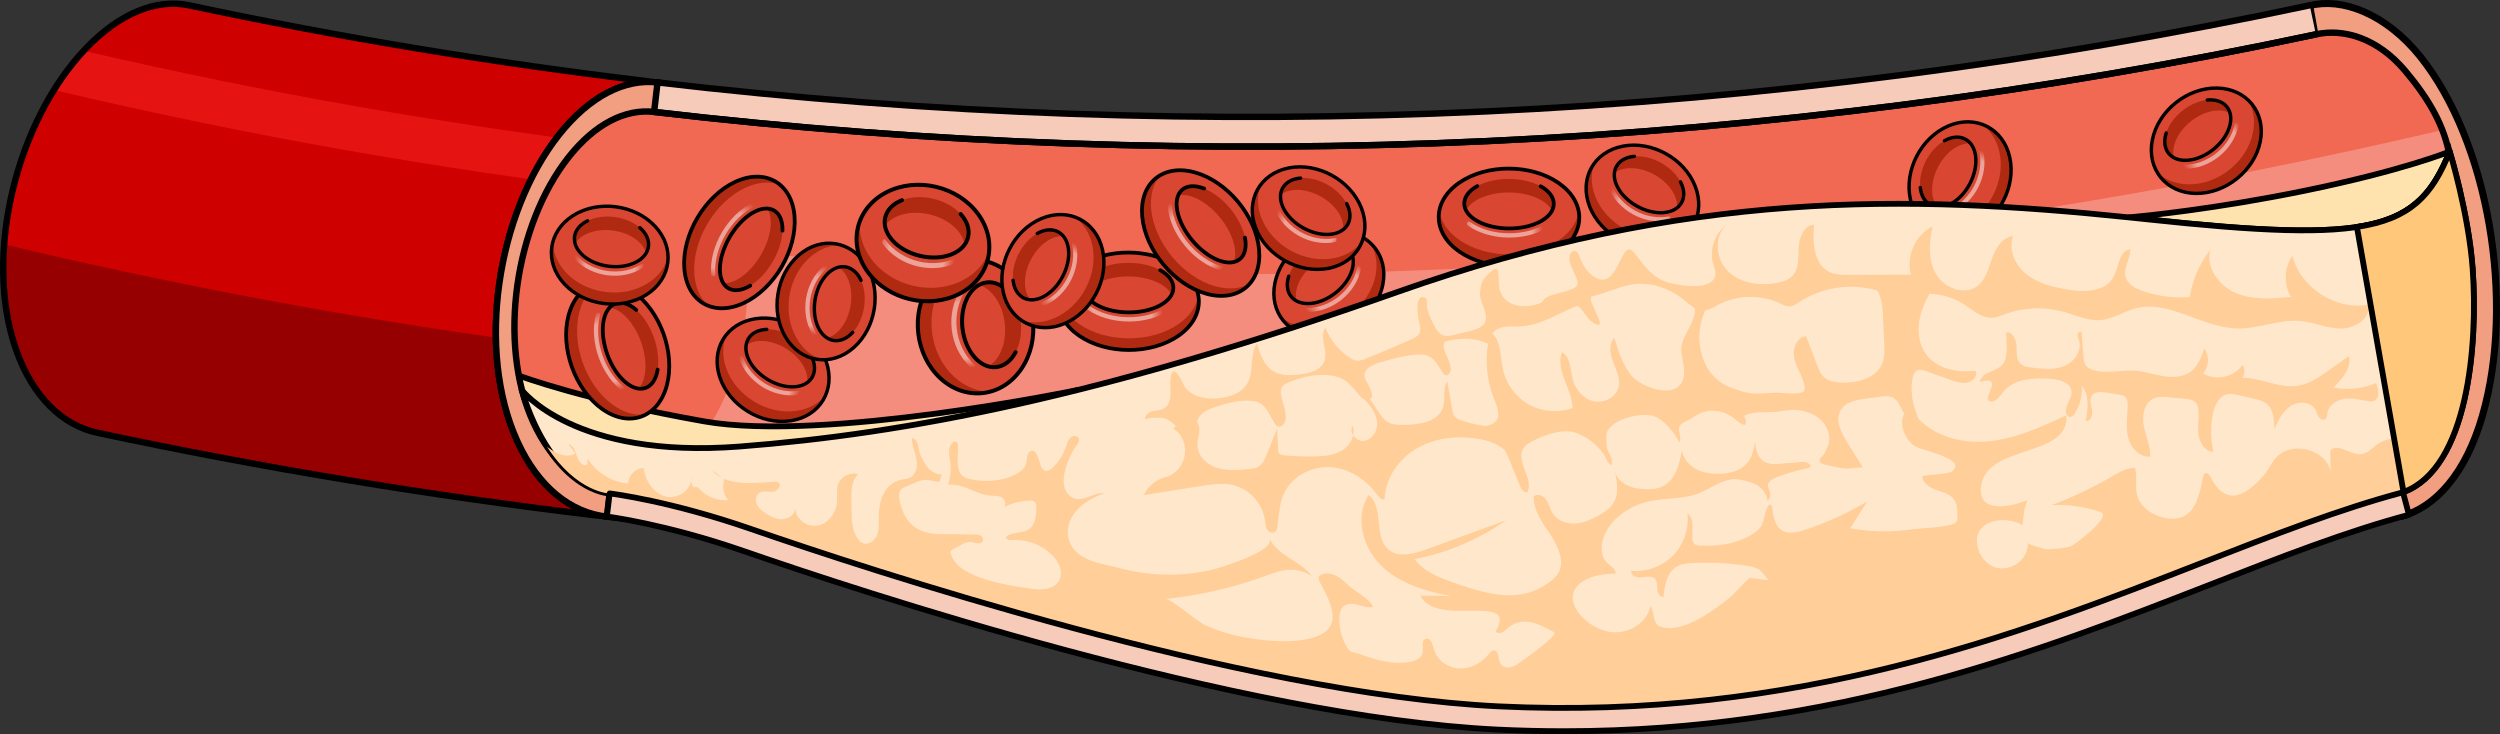 <?xml version="1.0" encoding="utf-8"?>
<!-- Generator: Adobe Illustrator 22.0.0, SVG Export Plug-In . SVG Version: 6.00 Build 0)  -->
<svg version="1.1" id="Layer_1" xmlns="http://www.w3.org/2000/svg" xmlns:xlink="http://www.w3.org/1999/xlink" x="0px" y="0px"
	 width="429.976px" height="126.258px" viewBox="0 0 429.976 126.258" enable-background="new 0 0 429.976 126.258"
	 xml:space="preserve">
<rect x="0" y="0" width="429.976" height="126.258" fill="#333333" stroke="none"/>
<g>
	<g>
		<path fill="#CE0000" d="M2.762,60.134c2.855,8.175,8.073,13.077,14.079,14.321c0,0,0,0,0,0
			c28.379,6.042,56.967,10.771,85.672,14.186c2.961-24.888,5.922-49.777,8.884-74.665c-26.435-3.145-52.763-7.5-78.898-13.065
			c0,0,0,0,0,0c-5.527-1.14-11.822,1.245-17.742,7.432C2.943,20.7-2.968,43.753,2.762,60.134z"/>
		<path fill="#E61313" d="M9.3,15.49c32.771,7.733,65.869,13.591,99.135,17.575c0.306-2.559,0.613-5.118,0.919-7.677
			c-31.853-3.815-63.55-9.363-94.949-16.644C12.54,10.751,10.836,13.024,9.3,15.49z"/>
		<path fill="#970000" d="M0.736,42.035c-0.484,6.349,0.107,12.61,2.026,18.099c2.855,8.175,8.074,13.077,14.079,14.321c0,0,0,0,0,0
			c28.379,6.042,56.967,10.771,85.672,14.186c1.106-9.295,2.212-18.59,3.318-27.885C70.557,56.56,35.466,50.319,0.736,42.035z"/>
		
			<path fill="none" stroke="#000000" stroke-width="1.105" stroke-linecap="round" stroke-linejoin="round" stroke-miterlimit="10" d="
			M2.762,60.134c2.855,8.175,8.073,13.077,14.079,14.321c0,0,0,0,0,0c28.379,6.042,56.967,10.771,85.672,14.186
			c2.961-24.888,5.922-49.777,8.884-74.665c-26.435-3.145-52.763-7.5-78.898-13.065c0,0,0,0,0,0
			c-5.527-1.14-11.822,1.245-17.742,7.432C2.943,20.7-2.968,43.753,2.762,60.134z"/>
		
			<path fill="#F19F80" stroke="#000000" stroke-width="1.207" stroke-linecap="round" stroke-linejoin="round" stroke-miterlimit="10" d="
			M397.252,0.969l15.697,87.867c5.969-1.579,11.165-7.482,13.994-17.297c5.704-19.686,1.054-47.224-10.734-61.877
			C410.299,2.34,402.769-0.474,397.252,0.969z"/>
		<g>
			<g enable-background="new    ">
				<g>
					
						<path fill="none" stroke="#000000" stroke-width="1.105" stroke-linecap="round" stroke-linejoin="round" stroke-miterlimit="10" d="
						M386.888,18.044c-4.955,13.927-1.39,34.179,8.874,45.072c10.241,10.899,19.469,0.573,24.378-13.637
						c4.932-14.213,1.96-25.998-6.944-36.476C403.655,1.778,391.867,4.11,386.888,18.044"/>
				</g>
			</g>
		</g>
		<g>
			<g enable-background="new    ">
				<g>
					
						<path fill="#F7CBBA" stroke="#000000" stroke-width="1.105" stroke-linecap="round" stroke-linejoin="round" stroke-miterlimit="10" d="
						M96.109,23.228C85.536,36.636,81.802,60.139,88.991,75.91c7.158,15.769,22.548,17.493,33.149,3.707
						c10.635-13.78,12.44-37.52,5.252-52.911C120.173,11.31,106.715,9.823,96.109,23.228"/>
				</g>
			</g>
		</g>
		<g>
			<g enable-background="new    ">
				<g>
					
						<path fill="none" stroke="#000000" stroke-width="1.105" stroke-linecap="round" stroke-linejoin="round" stroke-miterlimit="10" d="
						M97.756,27.081c-9.14,11.607-12.255,31.933-6.041,45.538c6.19,13.603,19.372,15.08,28.536,3.191
						c9.188-11.885,10.86-32.389,4.648-45.71C118.664,16.774,106.922,15.475,97.756,27.081"/>
				</g>
			</g>
		</g>
		<path fill-rule="evenodd" clip-rule="evenodd" fill="#F7CBBA" d="M113.019,14.169c94.651,11.083,190.666,6.664,284.229-13.256
			c5.219,24.514,10.438,49.029,15.657,73.543C311.31,96.086,207.052,100.884,104.275,88.85
			C107.19,63.956,110.104,39.062,113.019,14.169z"/>
		
			<path fill="#F19F80" stroke="#000000" stroke-width="1.105" stroke-linecap="round" stroke-linejoin="round" stroke-miterlimit="10" d="
			M113.093,14.178c-5.613-0.655-11.658,2.319-16.984,9.051C85.536,36.636,81.802,60.139,88.991,75.91
			c3.6,7.932,9.284,12.307,15.394,12.945L113.093,14.178z"/>
		<path fill-rule="evenodd" clip-rule="evenodd" fill="#F48D7D" d="M91.715,72.619c3.099,6.792,7.935,10.575,13.154,11.157
			c0,0,0,0,0,0c102.225,11.97,205.923,7.197,306.974-14.317c0,0,0,0,0,0c5.148-1.123,4.505-18.052,6.964-25.146
			c4.932-14.213,3.262-21.463-5.139-32.133c-4.561-5.793-10.562-7.321-15.355-6.271c0,0,0,0,0,0
			C304.203,25.945,207.629,30.39,112.425,19.242c0,0,0,0,0,0c-4.857-0.537-10.088,2.027-14.669,7.838
			C88.615,38.687,85.503,59.014,91.715,72.619z"/>
		<path fill-rule="evenodd" clip-rule="evenodd" fill="#F16853" d="M413.667,12.18c-5.109-5.317-10.562-7.321-15.355-6.271
			c0,0,0,0,0,0c-94.11,20.036-190.684,24.481-285.887,13.334c0,0,0,0,0,0c-4.771-0.528-9.902,1.945-14.424,7.541
			c-0.572,4.315-1.143,8.631-1.714,12.946C204.428,54.051,313.38,47.392,420.06,22.361C418.08,17.982,416.685,15.324,413.667,12.18z
			"/>
		<g>
			<g enable-background="new    ">
				<g>
					<path fill="#F16853" d="M97.756,27.081c-9.14,11.607-12.255,31.933-6.041,45.538c6.19,13.603,19.372,15.08,28.536,3.191
						c9.188-11.885,10.86-32.389,4.648-45.71C118.664,16.774,106.922,15.475,97.756,27.081"/>
				</g>
			</g>
		</g>
		
			<path fill-rule="evenodd" clip-rule="evenodd" fill="none" stroke="#000000" stroke-width="1.105" stroke-linecap="round" stroke-linejoin="round" stroke-miterlimit="10" d="
			M91.715,72.619c3.099,6.792,7.935,10.575,13.154,11.157c0,0,0,0,0,0c102.225,11.97,205.923,7.197,306.974-14.317c0,0,0,0,0,0
			c5.148-1.123,4.672-17.646,7.13-24.74c4.932-14.213,3.095-22.568-5.305-32.539c-4.75-5.638-10.562-7.321-15.355-6.271c0,0,0,0,0,0
			C304.203,25.945,207.629,30.39,112.425,19.242c0,0,0,0,0,0c-4.857-0.537-10.088,2.027-14.669,7.838
			C88.615,38.687,85.503,59.014,91.715,72.619z"/>
		
			<path fill-rule="evenodd" clip-rule="evenodd" fill="none" stroke="#000000" stroke-width="1.105" stroke-linecap="round" stroke-linejoin="round" stroke-miterlimit="10" d="
			M411.842,69.459C310.792,90.973,207.094,95.746,104.869,83.776"/>
		
			<path fill-rule="evenodd" clip-rule="evenodd" fill="none" stroke="#000000" stroke-width="1.105" stroke-linecap="round" stroke-linejoin="round" stroke-miterlimit="10" d="
			M398.313,5.909C304.203,25.945,207.629,30.39,112.425,19.242"/>
		
			<path fill-rule="evenodd" clip-rule="evenodd" fill="none" stroke="#000000" stroke-width="1.105" stroke-linecap="round" stroke-linejoin="round" stroke-miterlimit="10" d="
			M412.906,74.455C311.31,96.086,207.052,100.884,104.275,88.85"/>
		
			<path fill-rule="evenodd" clip-rule="evenodd" fill="none" stroke="#000000" stroke-width="1.105" stroke-linecap="round" stroke-linejoin="round" stroke-miterlimit="10" d="
			M113.019,14.169c94.651,11.083,190.666,6.664,284.229-13.256"/>
	</g>
	<g>
		<g>
			<path fill="#FFE3AE" stroke="#000000" stroke-linecap="round" stroke-linejoin="round" stroke-miterlimit="10" d="
				M421.333,26.061c0,0-8.018,3.287-25.16,6.786c-15.082,3.078-27.287,4.295-30.004,4.543c0.992,0.103,1.984,0.206,2.977,0.313
				C408.223,41.896,415.844,39.725,421.333,26.061z"/>
			<path fill="#FFE3AE" stroke="#000000" stroke-linecap="round" stroke-linejoin="round" stroke-miterlimit="10" d="
				M185.285,67.095c0,0-43.579,9-64.143,5.382s-31.915-7.877-31.915-7.877l0.891,3.711c0,0,16.75,20.298,44.996,17.65
				S185.285,67.095,185.285,67.095z"/>
			<g>
				<g>
					<g>
						<g>
							<g enable-background="new    ">
								<g>
									<path fill="#D94732" d="M142.107,62.23c-1.661-4.848-7.1-8.168-12.148-7.415c-5.049,0.753-7.796,5.293-6.135,10.141
										c1.661,4.847,7.1,8.168,12.149,7.415C141.022,71.618,143.768,67.077,142.107,62.23"/>
								</g>
							</g>
						</g>
						<path fill="#B02A12" d="M137.019,70.658c-5.049,0.753-10.489-2.568-12.149-7.415c-0.704-2.056-0.616-4.056,0.104-5.736
							c-1.593,1.926-2.113,4.635-1.149,7.448c1.661,4.847,7.1,8.168,12.149,7.415c2.907-0.433,5.05-2.124,6.029-4.405
							C140.85,69.359,139.138,70.343,137.019,70.658z"/>
						<g>
							<g enable-background="new    ">
								<g>
									
										<path fill="none" stroke="#000000" stroke-width="0.594" stroke-linecap="round" stroke-linejoin="round" stroke-miterlimit="10" d="
										M142.107,62.23c-1.661-4.848-7.1-8.168-12.148-7.415c-5.049,0.753-7.796,5.293-6.135,10.141
										c1.661,4.847,7.1,8.168,12.149,7.415C141.022,71.618,143.768,67.077,142.107,62.23"/>
								</g>
							</g>
						</g>
						<g>
							<g enable-background="new    ">
								<g>
									<path fill="#D94732" d="M139.614,61.373c-1.277-2.729-4.742-4.844-7.739-4.723c-2.997,0.121-4.392,2.431-3.115,5.16
										c1.277,2.729,4.742,4.844,7.739,4.723C139.497,66.412,140.891,64.101,139.614,61.373"/>
								</g>
							</g>
						</g>
						<path fill="#B02A12" d="M130.657,58.646c2.997-0.121,6.461,1.994,7.739,4.723c0.411,0.878,0.544,1.712,0.437,2.444
							c1.279-0.909,1.653-2.577,0.781-4.441c-1.277-2.729-4.742-4.844-7.739-4.723c-2.033,0.082-3.328,1.172-3.552,2.716
							C128.918,58.943,129.706,58.684,130.657,58.646z"/>
						<g>
							<g enable-background="new    ">
								<g>
									
										<path fill="none" stroke="#000000" stroke-width="0.594" stroke-linecap="round" stroke-linejoin="round" stroke-miterlimit="10" d="
										M131.876,56.649c-2.997,0.121-4.392,2.431-3.115,5.16c1.277,2.729,4.742,4.844,7.739,4.723
										c2.997-0.121,4.391-2.432,3.114-5.16"/>
									
										<path fill="none" stroke="#000000" stroke-width="0.594" stroke-linecap="round" stroke-linejoin="round" stroke-miterlimit="10" d="
										M139.614,61.373"/>
								</g>
							</g>
						</g>
						<g opacity="0.5">
							<g enable-background="new    ">
								<g>
									
										<linearGradient id="SVGID_1_" gradientUnits="userSpaceOnUse" x1="-1279.976" y1="-517.269" x2="-1262.622" y2="-517.269" gradientTransform="matrix(0.594 0.362 -0.521 0.854 617.259 967.631)">
										<stop  offset="0" style="stop-color:#FFFFFF;stop-opacity:0"/>
										<stop  offset="0.171" style="stop-color:#FFFFFF"/>
										<stop  offset="0.555" style="stop-color:#FFFFFF"/>
										<stop  offset="0.871" style="stop-color:#FFFFFF"/>
										<stop  offset="1" style="stop-color:#FFFFFF;stop-opacity:0"/>
									</linearGradient>
									<path fill="url(#SVGID_1_)" d="M131.174,66.581c-1.826-1.114-3.298-2.811-3.983-4.826c-0.052-0.153,0.031-0.37,0.186-0.485
										c0.155-0.115,0.322-0.083,0.374,0.069c1.308,3.851,5.631,6.49,9.637,5.882c0.16-0.024,0.265,0.11,0.233,0.3
										c-0.031,0.19-0.186,0.363-0.346,0.387C135.179,68.227,132.999,67.696,131.174,66.581z"/>
								</g>
							</g>
						</g>
					</g>
					<g>
						<g>
							<g enable-background="new    ">
								<g>
									<path fill="#D94732" d="M175.683,63.417c3.331-4.922,2.495-12.155-1.866-16.158c-4.362-4.003-10.598-3.259-13.929,1.663
										c-3.33,4.92-2.495,12.155,1.867,16.159C166.116,69.083,172.352,68.337,175.683,63.417"/>
								</g>
							</g>
						</g>
						<path fill="#B02A12" d="M164.113,64.808c-4.362-4.003-5.197-11.238-1.867-16.159c1.412-2.087,3.347-3.422,5.44-3.964
							c-2.955-0.068-5.866,1.381-7.799,4.236c-3.33,4.92-2.495,12.155,1.867,16.159c2.511,2.305,5.645,3.035,8.487,2.3
							C168.104,67.331,165.944,66.488,164.113,64.808z"/>
						<g>
							<g enable-background="new    ">
								<g>
									
										<path fill="none" stroke="#000000" stroke-width="0.691" stroke-linecap="round" stroke-linejoin="round" stroke-miterlimit="10" d="
										M175.683,63.417c3.331-4.922,2.495-12.155-1.866-16.158c-4.362-4.003-10.598-3.259-13.929,1.663
										c-3.33,4.92-2.495,12.155,1.867,16.159C166.116,69.083,172.352,68.337,175.683,63.417"/>
								</g>
							</g>
						</g>
						<g>
							<g enable-background="new    ">
								<g>
									<path fill="#D94732" d="M174.678,60.571c1.628-3.078,1.095-7.686-1.189-10.293c-2.284-2.607-5.455-2.226-7.083,0.852
										c-1.627,3.077-1.095,7.686,1.189,10.293C169.88,64.031,173.051,63.649,174.678,60.571"/>
								</g>
							</g>
						</g>
						<path fill="#B02A12" d="M170.74,50.596c2.284,2.607,2.816,7.215,1.189,10.293c-0.523,0.99-1.207,1.699-1.969,2.122
							c1.777,0.506,3.608-0.338,4.719-2.439c1.628-3.078,1.095-7.686-1.189-10.293c-1.55-1.769-3.507-2.16-5.114-1.269
							C169.201,49.244,170.015,49.769,170.74,50.596z"/>
						<g>
							<g enable-background="new    ">
								<g>
									
										<path fill="none" stroke="#000000" stroke-width="0.691" stroke-linecap="round" stroke-linejoin="round" stroke-miterlimit="10" d="
										M173.49,50.279c-2.284-2.607-5.455-2.226-7.083,0.852c-1.627,3.077-1.095,7.686,1.189,10.293
										c2.284,2.607,5.455,2.224,7.082-0.853"/>
									
										<path fill="none" stroke="#000000" stroke-width="0.691" stroke-linecap="round" stroke-linejoin="round" stroke-miterlimit="10" d="
										M174.678,60.571"/>
								</g>
							</g>
						</g>
						<g opacity="0.5">
							<g enable-background="new    ">
								<g>
									
										<linearGradient id="SVGID_2_" gradientUnits="userSpaceOnUse" x1="178.265" y1="-568.235" x2="193.464" y2="-568.235" gradientTransform="matrix(0.104 0.902 -1.342 0.155 -616.855 -22.972)">
										<stop  offset="0" style="stop-color:#FFFFFF;stop-opacity:0"/>
										<stop  offset="0.171" style="stop-color:#FFFFFF"/>
										<stop  offset="0.555" style="stop-color:#FFFFFF"/>
										<stop  offset="0.871" style="stop-color:#FFFFFF"/>
										<stop  offset="1" style="stop-color:#FFFFFF;stop-opacity:0"/>
									</linearGradient>
									<path fill="url(#SVGID_2_)" d="M163.692,56.673c-0.281-2.428,0.24-4.952,1.628-6.991c0.106-0.155,0.369-0.234,0.588-0.176
										c0.219,0.058,0.311,0.23,0.206,0.385c-2.654,3.899-1.99,9.649,1.48,12.817c0.138,0.126,0.089,0.315-0.111,0.422
										c-0.2,0.106-0.474,0.09-0.613-0.036C165.054,61.435,163.973,59.102,163.692,56.673z"/>
								</g>
							</g>
						</g>
					</g>
					<g>
						<g>
							<g enable-background="new    ">
								<g>
									<path fill="#D94732" d="M114.69,66.279c1.482-5.563-1.101-12.766-5.769-16.089c-4.669-3.324-9.655-1.51-11.138,4.053
										c-1.482,5.561,1.101,12.766,5.77,16.09C108.221,73.656,113.208,71.84,114.69,66.279"/>
								</g>
							</g>
						</g>
						<path fill="#B02A12" d="M105.442,69.655c-4.669-3.324-7.252-10.529-5.77-16.09c0.629-2.359,1.887-4.043,3.485-4.948
							c-2.473,0.432-4.513,2.398-5.373,5.625c-1.482,5.561,1.101,12.766,5.77,16.09c2.688,1.914,5.482,2.123,7.651,0.894
							C109.416,71.539,107.401,71.05,105.442,69.655z"/>
						<g>
							<g enable-background="new    ">
								<g>
									
										<path fill="none" stroke="#000000" stroke-width="0.651" stroke-linecap="round" stroke-linejoin="round" stroke-miterlimit="10" d="
										M114.69,66.279c1.482-5.563-1.101-12.766-5.769-16.089c-4.669-3.324-9.655-1.51-11.138,4.053
										c-1.482,5.561,1.101,12.766,5.77,16.09C108.221,73.656,113.208,71.84,114.69,66.279"/>
								</g>
							</g>
						</g>
						<g>
							<g enable-background="new    ">
								<g>
									<path fill="#D94732" d="M113.113,63.56c0.549-3.402-1.097-7.99-3.675-10.249c-2.579-2.26-5.113-1.334-5.662,2.068
										c-0.548,3.401,1.097,7.99,3.675,10.25C110.029,67.887,112.564,66.96,113.113,63.56"/>
								</g>
							</g>
						</g>
						<path fill="#B02A12" d="M107.236,54.1c2.578,2.259,4.223,6.848,3.675,10.249c-0.176,1.094-0.559,1.93-1.082,2.489
							c1.608,0.212,2.909-0.956,3.284-3.278c0.549-3.402-1.097-7.99-3.675-10.249c-1.749-1.533-3.477-1.598-4.58-0.421
							C105.605,52.988,106.418,53.383,107.236,54.1z"/>
						<g>
							<g enable-background="new    ">
								<g>
									
										<path fill="none" stroke="#000000" stroke-width="0.651" stroke-linecap="round" stroke-linejoin="round" stroke-miterlimit="10" d="
										M109.438,53.31c-2.579-2.26-5.113-1.334-5.662,2.068c-0.548,3.401,1.097,7.99,3.675,10.25
										c2.578,2.259,5.113,1.332,5.661-2.069"/>
									
										<path fill="none" stroke="#000000" stroke-width="0.651" stroke-linecap="round" stroke-linejoin="round" stroke-miterlimit="10" d="
										M113.113,63.56"/>
								</g>
							</g>
						</g>
						<g opacity="0.5">
							<g enable-background="new    ">
								<g>
									
										<linearGradient id="SVGID_3_" gradientUnits="userSpaceOnUse" x1="212.095" y1="-920.856" x2="229.448" y2="-920.856" gradientTransform="matrix(0.282 0.786 -0.941 0.338 -824.811 198.212)">
										<stop  offset="0" style="stop-color:#FFFFFF;stop-opacity:0"/>
										<stop  offset="0.171" style="stop-color:#FFFFFF"/>
										<stop  offset="0.555" style="stop-color:#FFFFFF"/>
										<stop  offset="0.871" style="stop-color:#FFFFFF"/>
										<stop  offset="1" style="stop-color:#FFFFFF;stop-opacity:0"/>
									</linearGradient>
									<path fill="url(#SVGID_3_)" d="M102.968,61.467c-0.867-2.418-1.094-5.068-0.473-7.375c0.047-0.175,0.245-0.3,0.442-0.279
										c0.197,0.021,0.318,0.181,0.272,0.356c-1.187,4.41,0.866,10.135,4.576,12.763c0.148,0.105,0.156,0.305,0.018,0.447
										c-0.138,0.142-0.37,0.172-0.519,0.067C105.343,66.071,103.835,63.885,102.968,61.467z"/>
								</g>
							</g>
						</g>
					</g>
					<g>
						<g>
							<g enable-background="new    ">
								<g>
									<path fill="#D94732" d="M127.95,52.104c5.236-2.463,9.133-9.115,8.704-14.858c-0.428-5.745-5.019-8.405-10.255-5.942
										c-5.234,2.462-9.133,9.115-8.704,14.859C118.124,51.906,122.716,54.566,127.95,52.104"/>
								</g>
							</g>
						</g>
						<path fill="#B02A12" d="M119.426,47.177c-0.428-5.745,3.47-12.397,8.704-14.859c2.22-1.044,4.324-1.167,6.044-0.524
							c-1.917-1.622-4.737-1.918-7.775-0.49c-5.234,2.462-9.133,9.115-8.704,14.859c0.247,3.307,1.874,5.592,4.21,6.465
							C120.52,51.454,119.606,49.587,119.426,47.177z"/>
						<g>
							<g enable-background="new    ">
								<g>
									
										<path fill="none" stroke="#000000" stroke-width="0.653" stroke-linecap="round" stroke-linejoin="round" stroke-miterlimit="10" d="
										M127.95,52.104c5.236-2.463,9.133-9.115,8.704-14.858c-0.428-5.745-5.019-8.405-10.255-5.942
										c-5.234,2.462-9.133,9.115-8.704,14.859C118.124,51.906,122.716,54.566,127.95,52.104"/>
								</g>
							</g>
						</g>
						<g>
							<g enable-background="new    ">
								<g>
									<path fill="#D94732" d="M129.036,49.129c2.973-1.781,5.455-6.019,5.545-9.465c0.09-3.447-2.246-4.797-5.219-3.016
										c-2.972,1.781-5.455,6.019-5.545,9.466C123.727,49.561,126.064,50.91,129.036,49.129"/>
								</g>
							</g>
						</g>
						<path fill="#B02A12" d="M132.563,38.482c-0.09,3.446-2.572,7.684-5.545,9.465c-0.956,0.573-1.846,0.82-2.611,0.779
							c0.867,1.374,2.599,1.619,4.629,0.403c2.973-1.781,5.455-6.019,5.545-9.465c0.061-2.338-0.995-3.71-2.608-3.795
							C132.375,36.508,132.591,37.389,132.563,38.482z"/>
						<g>
							<g enable-background="new    ">
								<g>
									
										<path fill="none" stroke="#000000" stroke-width="0.653" stroke-linecap="round" stroke-linejoin="round" stroke-miterlimit="10" d="
										M134.581,39.665c0.09-3.447-2.246-4.797-5.219-3.016c-2.972,1.781-5.455,6.019-5.545,9.466
										c-0.09,3.446,2.247,4.796,5.219,3.015"/>
									
										<path fill="none" stroke="#000000" stroke-width="0.653" stroke-linecap="round" stroke-linejoin="round" stroke-miterlimit="10" d="
										M129.036,49.129"/>
								</g>
							</g>
						</g>
						<g opacity="0.5">
							<g enable-background="new    ">
								<g>
									
										<linearGradient id="SVGID_4_" gradientUnits="userSpaceOnUse" x1="745.22" y1="1754.383" x2="762.573" y2="1754.383" gradientTransform="matrix(-0.425 0.726 -0.863 -0.505 1959.827 379.934)">
										<stop  offset="0" style="stop-color:#FFFFFF;stop-opacity:0"/>
										<stop  offset="0.171" style="stop-color:#FFFFFF"/>
										<stop  offset="0.555" style="stop-color:#FFFFFF"/>
										<stop  offset="0.871" style="stop-color:#FFFFFF"/>
										<stop  offset="1" style="stop-color:#FFFFFF;stop-opacity:0"/>
									</linearGradient>
									<path fill="url(#SVGID_4_)" d="M124.152,39.971c1.308-2.233,3.205-4.124,5.381-5.14c0.165-0.077,0.388-0.006,0.498,0.16
										c0.11,0.165,0.064,0.362-0.1,0.439c-4.158,1.943-7.256,7.23-6.905,11.786c0.014,0.182-0.135,0.318-0.333,0.303
										c-0.198-0.014-0.37-0.174-0.384-0.356C122.126,44.779,122.844,42.204,124.152,39.971z"/>
								</g>
							</g>
						</g>
					</g>
					<g>
						<g>
							<g enable-background="new    ">
								<g>
									<path fill="#D94732" d="M146.809,59.799c3.854-3.378,4.86-9.67,2.247-14.054c-2.614-4.385-7.857-5.202-11.711-1.825
										c-3.853,3.377-4.86,9.67-2.246,14.055C137.712,62.36,142.955,63.176,146.809,59.799"/>
								</g>
							</g>
						</g>
						<path fill="#B02A12" d="M137.079,58.293c-2.614-4.385-1.607-10.678,2.246-14.055c1.634-1.432,3.518-2.11,5.346-2.081
							c-2.386-0.742-5.09-0.195-7.327,1.765c-3.853,3.377-4.86,9.67-2.246,14.055c1.505,2.525,3.882,3.866,6.364,3.904
							C139.736,61.344,138.176,60.133,137.079,58.293z"/>
						<g>
							<g enable-background="new    ">
								<g>
									
										<path fill="none" stroke="#000000" stroke-width="0.594" stroke-linecap="round" stroke-linejoin="round" stroke-miterlimit="10" d="
										M146.809,59.799c3.854-3.378,4.86-9.67,2.247-14.054c-2.614-4.385-7.857-5.202-11.711-1.825
										c-3.853,3.377-4.86,9.67-2.246,14.055C137.712,62.36,142.955,63.176,146.809,59.799"/>
								</g>
							</g>
						</g>
						<g>
							<g enable-background="new    ">
								<g>
									<path fill="#D94732" d="M146.655,57.168c2.04-2.218,2.681-6.226,1.431-8.953c-1.25-2.727-3.916-3.14-5.957-0.922
										c-2.04,2.217-2.681,6.226-1.431,8.953C141.948,58.973,144.616,59.385,146.655,57.168"/>
								</g>
							</g>
						</g>
						<path fill="#B02A12" d="M145.777,47.846c1.249,2.726,0.609,6.735-1.431,8.953c-0.656,0.713-1.377,1.153-2.095,1.333
							c1.327,0.838,3.012,0.551,4.405-0.963c2.04-2.218,2.681-6.226,1.431-8.953c-0.848-1.85-2.348-2.633-3.862-2.255
							C144.841,46.35,145.38,46.981,145.777,47.846z"/>
						<g>
							<g enable-background="new    ">
								<g>
									
										<path fill="none" stroke="#000000" stroke-width="0.594" stroke-linecap="round" stroke-linejoin="round" stroke-miterlimit="10" d="
										M148.086,48.215c-1.25-2.727-3.916-3.14-5.957-0.922c-2.04,2.217-2.681,6.226-1.431,8.953
										c1.249,2.726,3.917,3.139,5.956,0.921"/>
									
										<path fill="none" stroke="#000000" stroke-width="0.594" stroke-linecap="round" stroke-linejoin="round" stroke-miterlimit="10" d="
										M146.655,57.168"/>
								</g>
							</g>
						</g>
						<g opacity="0.5">
							<g enable-background="new    ">
								<g>
									
										<linearGradient id="SVGID_5_" gradientUnits="userSpaceOnUse" x1="213.814" y1="624.99" x2="231.167" y2="624.99" gradientTransform="matrix(-0.11 0.687 -0.988 -0.158 781.568 -2.654)">
										<stop  offset="0" style="stop-color:#FFFFFF;stop-opacity:0"/>
										<stop  offset="0.171" style="stop-color:#FFFFFF"/>
										<stop  offset="0.555" style="stop-color:#FFFFFF"/>
										<stop  offset="0.871" style="stop-color:#FFFFFF"/>
										<stop  offset="1" style="stop-color:#FFFFFF;stop-opacity:0"/>
									</linearGradient>
									<path fill="url(#SVGID_5_)" d="M138.632,51.337c0.338-2.112,1.348-4.119,2.952-5.517c0.122-0.106,0.354-0.112,0.519-0.013
										c0.165,0.099,0.199,0.266,0.078,0.372c-3.066,2.673-3.865,7.674-1.782,11.148c0.083,0.139-0.001,0.286-0.188,0.33
										c-0.187,0.043-0.406-0.034-0.49-0.173C138.63,55.667,138.294,53.449,138.632,51.337z"/>
								</g>
							</g>
						</g>
					</g>
					<g>
						<g>
							<g enable-background="new    ">
								<g>
									<path fill="#D94732" d="M112.67,38.926c-3.486-3.756-9.804-4.582-14.112-1.845c-4.309,2.738-4.976,8.002-1.49,11.758
										c3.485,3.755,9.804,4.582,14.113,1.844C115.489,47.946,116.155,42.681,112.67,38.926"/>
								</g>
							</g>
						</g>
						<path fill="#B02A12" d="M111.441,48.694c-4.309,2.738-10.628,1.911-14.113-1.844c-1.478-1.593-2.209-3.457-2.233-5.284
							c-0.674,2.407-0.05,5.094,1.973,7.273c3.485,3.755,9.804,4.582,14.113,1.844c2.481-1.576,3.753-3.991,3.721-6.473
							C114.415,45.951,113.249,47.545,111.441,48.694z"/>
						<g>
							<g enable-background="new    ">
								<g>
									
										<path fill="none" stroke="#000000" stroke-width="0.594" stroke-linecap="round" stroke-linejoin="round" stroke-miterlimit="10" d="
										M112.67,38.926c-3.486-3.756-9.804-4.582-14.112-1.845c-4.309,2.738-4.976,8.002-1.49,11.758
										c3.485,3.755,9.804,4.582,14.113,1.844C115.489,47.946,116.155,42.681,112.67,38.926"/>
								</g>
							</g>
						</g>
						<g>
							<g enable-background="new    ">
								<g>
									<path fill="#D94732" d="M110.044,39.154c-2.275-1.976-6.3-2.502-8.99-1.175c-2.69,1.327-3.027,4.004-0.752,5.98
										c2.275,1.975,6.3,2.502,8.99,1.175C111.982,43.807,112.318,41.13,110.044,39.154"/>
								</g>
							</g>
						</g>
						<path fill="#B02A12" d="M100.751,40.298c2.69-1.327,6.714-0.801,8.99,1.175c0.732,0.636,1.192,1.344,1.392,2.056
							c0.8-1.35,0.465-3.026-1.089-4.375c-2.275-1.976-6.3-2.502-8.99-1.175c-1.825,0.9-2.565,2.422-2.144,3.924
							C99.282,41.276,99.898,40.719,100.751,40.298z"/>
						<g>
							<g enable-background="new    ">
								<g>
									
										<path fill="none" stroke="#000000" stroke-width="0.594" stroke-linecap="round" stroke-linejoin="round" stroke-miterlimit="10" d="
										M101.054,37.979c-2.69,1.327-3.027,4.004-0.752,5.98c2.275,1.975,6.3,2.502,8.99,1.175c2.69-1.327,3.026-4.005,0.751-5.98"
										/>
									
										<path fill="none" stroke="#000000" stroke-width="0.594" stroke-linecap="round" stroke-linejoin="round" stroke-miterlimit="10" d="
										M110.044,39.154"/>
								</g>
							</g>
						</g>
						<g opacity="0.5">
							<g enable-background="new    ">
								<g>
									
										<linearGradient id="SVGID_6_" gradientUnits="userSpaceOnUse" x1="-1262.151" y1="-1128.318" x2="-1244.797" y2="-1128.318" gradientTransform="matrix(0.69 0.09 -0.13 0.992 822.97 1277.777)">
										<stop  offset="0" style="stop-color:#FFFFFF;stop-opacity:0"/>
										<stop  offset="0.171" style="stop-color:#FFFFFF"/>
										<stop  offset="0.555" style="stop-color:#FFFFFF"/>
										<stop  offset="0.871" style="stop-color:#FFFFFF"/>
										<stop  offset="1" style="stop-color:#FFFFFF;stop-opacity:0"/>
									</linearGradient>
									<path fill="url(#SVGID_6_)" d="M104.444,47.341c-2.121-0.277-4.156-1.23-5.599-2.793c-0.11-0.119-0.122-0.351-0.027-0.518
										c0.095-0.168,0.26-0.207,0.37-0.088c2.759,2.989,7.781,3.645,11.195,1.464c0.136-0.087,0.286-0.007,0.335,0.179
										c0.049,0.186-0.022,0.407-0.159,0.494C108.772,47.219,106.565,47.618,104.444,47.341z"/>
								</g>
							</g>
						</g>
					</g>
				</g>
				<g>
					<g>
						<g>
							<g enable-background="new    ">
								<g>
									<path fill="#D94732" d="M230.371,39.779c-5.124-0.085-10.094,3.903-11.101,8.906c-1.007,5.005,2.329,9.13,7.453,9.215
										c5.123,0.085,10.094-3.903,11.101-8.907C238.832,43.989,235.494,39.864,230.371,39.779"/>
								</g>
							</g>
						</g>
						<path fill="#B02A12" d="M236.57,47.428c-1.007,5.005-5.979,8.992-11.101,8.907c-2.173-0.036-4.024-0.799-5.359-2.047
							c1.27,2.152,3.641,3.562,6.614,3.612c5.123,0.085,10.094-3.903,11.101-8.907c0.58-2.881-0.281-5.471-2.094-7.166
							C236.649,43.383,236.992,45.328,236.57,47.428z"/>
						<g>
							<g enable-background="new    ">
								<g>
									
										<path fill="none" stroke="#000000" stroke-width="0.594" stroke-linecap="round" stroke-linejoin="round" stroke-miterlimit="10" d="
										M230.371,39.779c-5.124-0.085-10.094,3.903-11.101,8.906c-1.007,5.005,2.329,9.13,7.453,9.215
										c5.123,0.085,10.094-3.903,11.101-8.907C238.832,43.989,235.494,39.864,230.371,39.779"/>
								</g>
							</g>
						</g>
						<g>
							<g enable-background="new    ">
								<g>
									<path fill="#D94732" d="M228.718,41.832c-3.001,0.274-6.167,2.814-7.072,5.673c-0.905,2.86,0.794,4.957,3.795,4.683
										c3-0.274,6.167-2.814,7.072-5.674C233.418,43.654,231.718,41.558,228.718,41.832"/>
								</g>
							</g>
						</g>
						<path fill="#B02A12" d="M223.11,49.33c0.905-2.859,4.071-5.4,7.072-5.673c0.965-0.088,1.795,0.07,2.447,0.419
							c-0.421-1.512-1.862-2.43-3.911-2.244c-3.001,0.274-6.167,2.814-7.072,5.673c-0.614,1.94-0.028,3.528,1.348,4.264
							C222.799,51.067,222.823,50.237,223.11,49.33z"/>
						<g>
							<g enable-background="new    ">
								<g>
									
										<path fill="none" stroke="#000000" stroke-width="0.594" stroke-linecap="round" stroke-linejoin="round" stroke-miterlimit="10" d="
										M221.646,47.505c-0.905,2.86,0.794,4.957,3.795,4.683c3-0.274,6.167-2.814,7.072-5.674
										c0.905-2.859-0.795-4.956-3.795-4.682"/>
									
										<path fill="none" stroke="#000000" stroke-width="0.594" stroke-linecap="round" stroke-linejoin="round" stroke-miterlimit="10" d="
										M228.718,41.832"/>
								</g>
							</g>
						</g>
						<g opacity="0.5">
							<g enable-background="new    ">
								<g>
									
										<linearGradient id="SVGID_7_" gradientUnits="userSpaceOnUse" x1="1135.559" y1="-185.699" x2="1152.912" y2="-185.699" gradientTransform="matrix(0.543 -0.435 0.626 0.78 -274.714 693.423)">
										<stop  offset="0" style="stop-color:#FFFFFF;stop-opacity:0"/>
										<stop  offset="0.171" style="stop-color:#FFFFFF"/>
										<stop  offset="0.555" style="stop-color:#FFFFFF"/>
										<stop  offset="0.871" style="stop-color:#FFFFFF"/>
										<stop  offset="1" style="stop-color:#FFFFFF;stop-opacity:0"/>
									</linearGradient>
									<path fill="url(#SVGID_7_)" d="M230.749,51.54c-1.668,1.339-3.765,2.147-5.892,2.106c-0.162-0.003-0.338-0.155-0.393-0.339
										c-0.055-0.184,0.031-0.331,0.192-0.328c4.067,0.078,8.017-3.091,8.806-7.065c0.032-0.158,0.193-0.212,0.361-0.118
										c0.168,0.094,0.278,0.298,0.247,0.457C233.657,48.332,232.417,50.201,230.749,51.54z"/>
								</g>
							</g>
						</g>
					</g>
					<g>
						<g>
							<g enable-background="new    ">
								<g>
									<path fill="#D94732" d="M381.287,15.145c-5.124-0.085-10.094,3.903-11.101,8.906c-1.007,5.005,2.329,9.13,7.453,9.215
										c5.123,0.085,10.094-3.903,11.101-8.907C389.747,19.356,386.409,15.23,381.287,15.145"/>
								</g>
							</g>
						</g>
						<path fill="#B02A12" d="M387.485,22.794c-1.007,5.005-5.979,8.992-11.101,8.907c-2.173-0.036-4.024-0.799-5.359-2.047
							c1.27,2.152,3.641,3.562,6.614,3.612c5.123,0.085,10.094-3.903,11.101-8.907c0.58-2.881-0.281-5.471-2.094-7.166
							C387.565,18.749,387.908,20.695,387.485,22.794z"/>
						<g>
							<g enable-background="new    ">
								<g>
									
										<path fill="none" stroke="#000000" stroke-width="0.594" stroke-linecap="round" stroke-linejoin="round" stroke-miterlimit="10" d="
										M381.287,15.145c-5.124-0.085-10.094,3.903-11.101,8.906c-1.007,5.005,2.329,9.13,7.453,9.215
										c5.123,0.085,10.094-3.903,11.101-8.907C389.747,19.356,386.409,15.23,381.287,15.145"/>
								</g>
							</g>
						</g>
						<g>
							<g enable-background="new    ">
								<g>
									<path fill="#D94732" d="M379.633,17.198c-3.001,0.274-6.167,2.814-7.072,5.673c-0.905,2.86,0.794,4.957,3.795,4.683
										c3-0.274,6.167-2.814,7.072-5.674C384.333,19.021,382.633,16.925,379.633,17.198"/>
								</g>
							</g>
						</g>
						<path fill="#B02A12" d="M374.025,24.696c0.905-2.859,4.071-5.4,7.072-5.673c0.965-0.088,1.795,0.07,2.447,0.419
							c-0.421-1.512-1.862-2.43-3.911-2.244c-3.001,0.274-6.167,2.814-7.072,5.673c-0.614,1.94-0.028,3.528,1.348,4.264
							C373.714,26.433,373.738,25.603,374.025,24.696z"/>
						<g>
							<g enable-background="new    ">
								<g>
									
										<path fill="none" stroke="#000000" stroke-width="0.594" stroke-linecap="round" stroke-linejoin="round" stroke-miterlimit="10" d="
										M372.562,22.872c-0.905,2.86,0.794,4.957,3.795,4.683c3-0.274,6.167-2.814,7.072-5.674
										c0.905-2.859-0.795-4.956-3.795-4.682"/>
									
										<path fill="none" stroke="#000000" stroke-width="0.594" stroke-linecap="round" stroke-linejoin="round" stroke-miterlimit="10" d="
										M379.633,17.198"/>
								</g>
							</g>
						</g>
						<g opacity="0.5">
							<g enable-background="new    ">
								<g>
									
										<linearGradient id="SVGID_8_" gradientUnits="userSpaceOnUse" x1="1326.94" y1="-110.468" x2="1344.293" y2="-110.468" gradientTransform="matrix(0.543 -0.435 0.626 0.78 -274.714 693.423)">
										<stop  offset="0" style="stop-color:#FFFFFF;stop-opacity:0"/>
										<stop  offset="0.171" style="stop-color:#FFFFFF"/>
										<stop  offset="0.555" style="stop-color:#FFFFFF"/>
										<stop  offset="0.871" style="stop-color:#FFFFFF"/>
										<stop  offset="1" style="stop-color:#FFFFFF;stop-opacity:0"/>
									</linearGradient>
									<path fill="url(#SVGID_8_)" d="M381.664,26.907c-1.668,1.339-3.765,2.147-5.892,2.106
										c-0.162-0.003-0.338-0.155-0.393-0.339c-0.055-0.184,0.031-0.331,0.192-0.328c4.067,0.078,8.017-3.091,8.806-7.065
										c0.032-0.158,0.193-0.212,0.361-0.118c0.168,0.094,0.278,0.298,0.247,0.457C384.573,23.699,383.333,25.568,381.664,26.907z
										"/>
								</g>
							</g>
						</g>
					</g>
					<g>
						<g>
							<g enable-background="new    ">
								<g>
									<path fill="#D94732" d="M168.238,36.832c-3.497-4.805-10.585-6.477-15.83-3.735c-5.247,2.743-6.666,8.86-3.169,13.665
										c3.496,4.804,10.585,6.477,15.832,3.734C170.317,47.755,171.734,41.636,168.238,36.832"/>
								</g>
							</g>
						</g>
						<path fill="#B02A12" d="M165.616,48.186c-5.247,2.743-12.336,1.07-15.832-3.734c-1.483-2.038-2.082-4.311-1.88-6.463
							c-1.068,2.756-0.695,5.986,1.335,8.774c3.496,4.804,10.585,6.477,15.832,3.734c3.021-1.579,4.772-4.278,5.046-7.201
							C169.344,45.289,167.817,47.035,165.616,48.186z"/>
						<g>
							<g enable-background="new    ">
								<g>
									
										<path fill="none" stroke="#000000" stroke-width="0.691" stroke-linecap="round" stroke-linejoin="round" stroke-miterlimit="10" d="
										M168.238,36.832c-3.497-4.805-10.585-6.477-15.83-3.735c-5.247,2.743-6.666,8.86-3.169,13.665
										c3.496,4.804,10.585,6.477,15.832,3.734C170.317,47.755,171.734,41.636,168.238,36.832"/>
								</g>
							</g>
						</g>
						<g>
							<g enable-background="new    ">
								<g>
									<path fill="#D94732" d="M165.22,36.81c-2.342-2.577-6.857-3.641-10.084-2.379c-3.228,1.263-3.947,4.375-1.605,6.951
										c2.341,2.576,6.857,3.641,10.085,2.379C166.844,42.498,167.562,39.385,165.22,36.81"/>
								</g>
							</g>
						</g>
						<path fill="#B02A12" d="M154.5,37.125c3.227-1.262,7.742-0.197,10.084,2.379c0.753,0.829,1.188,1.713,1.326,2.573
							c1.079-1.499,0.908-3.508-0.691-5.267c-2.342-2.577-6.857-3.641-10.084-2.379c-2.19,0.857-3.223,2.564-2.931,4.378
							C152.706,38.112,153.476,37.525,154.5,37.125z"/>
						<g>
							<g enable-background="new    ">
								<g>
									
										<path fill="none" stroke="#000000" stroke-width="0.691" stroke-linecap="round" stroke-linejoin="round" stroke-miterlimit="10" d="
										M155.136,34.431c-3.228,1.263-3.947,4.375-1.605,6.951c2.341,2.576,6.857,3.641,10.085,2.379
										c3.227-1.262,3.945-4.375,1.604-6.951"/>
									
										<path fill="none" stroke="#000000" stroke-width="0.691" stroke-linecap="round" stroke-linejoin="round" stroke-miterlimit="10" d="
										M165.22,36.81"/>
								</g>
							</g>
						</g>
						<g opacity="0.5">
							<g enable-background="new    ">
								<g>
									
										<linearGradient id="SVGID_9_" gradientUnits="userSpaceOnUse" x1="1532.663" y1="-1364.208" x2="1547.862" y2="-1364.208" gradientTransform="matrix(0.883 0.208 -0.31 1.315 -1625.692 1517.553)">
										<stop  offset="0" style="stop-color:#FFFFFF;stop-opacity:0"/>
										<stop  offset="0.171" style="stop-color:#FFFFFF"/>
										<stop  offset="0.555" style="stop-color:#FFFFFF"/>
										<stop  offset="0.871" style="stop-color:#FFFFFF"/>
										<stop  offset="1" style="stop-color:#FFFFFF;stop-opacity:0"/>
									</linearGradient>
									<path fill="url(#SVGID_9_)" d="M157.822,45.818c-2.379-0.561-4.576-1.908-6.022-3.907c-0.11-0.152-0.095-0.426,0.034-0.613
										c0.129-0.187,0.322-0.214,0.432-0.063c2.766,3.821,8.399,5.15,12.558,2.963c0.166-0.087,0.327,0.023,0.359,0.248
										c0.032,0.224-0.076,0.477-0.242,0.564C162.763,46.155,160.201,46.379,157.822,45.818z"/>
								</g>
							</g>
						</g>
					</g>
					<g>
						<g>
							<g enable-background="new    ">
								<g>
									<path fill="#D94732" d="M202.636,45.909c-4.728-3.284-12.381-3.302-17.092-0.041c-4.713,3.262-4.701,8.568,0.028,11.852
										c4.727,3.283,12.381,3.302,17.093,0.04C207.377,54.499,207.363,49.192,202.636,45.909"/>
								</g>
							</g>
						</g>
						<path fill="#B02A12" d="M202.67,55.754c-4.713,3.262-12.367,3.243-17.093-0.04c-2.005-1.393-3.162-3.149-3.47-4.959
							c-0.434,2.473,0.722,5.059,3.465,6.965c4.727,3.283,12.381,3.302,17.093,0.04c2.713-1.878,3.859-4.435,3.441-6.892
							C205.792,52.656,204.647,54.385,202.67,55.754z"/>
						<g>
							<g enable-background="new    ">
								<g>
									
										<path fill="none" stroke="#000000" stroke-width="0.651" stroke-linecap="round" stroke-linejoin="round" stroke-miterlimit="10" d="
										M202.636,45.909c-4.728-3.284-12.381-3.302-17.092-0.041c-4.713,3.262-4.701,8.568,0.028,11.852
										c4.727,3.283,12.381,3.302,17.093,0.04C207.377,54.499,207.363,49.192,202.636,45.909"/>
								</g>
							</g>
						</g>
						<g>
							<g enable-background="new    ">
								<g>
									<path fill="#D94732" d="M199.543,46.468c-3.013-1.672-7.888-1.683-10.888-0.026c-3.001,1.657-2.992,4.356,0.021,6.027
										c3.012,1.671,7.888,1.683,10.889,0.026C202.565,50.838,202.555,48.14,199.543,46.468"/>
								</g>
							</g>
						</g>
						<path fill="#B02A12" d="M188.649,48.781c3-1.657,7.875-1.646,10.888,0.026c0.969,0.538,1.626,1.182,1.973,1.863
							c0.746-1.441,0.09-3.061-1.967-4.202c-3.013-1.672-7.888-1.683-10.888-0.026c-2.036,1.124-2.685,2.728-1.952,4.164
							C187.049,49.937,187.697,49.307,188.649,48.781z"/>
						<g>
							<g enable-background="new    ">
								<g>
									
										<path fill="none" stroke="#000000" stroke-width="0.651" stroke-linecap="round" stroke-linejoin="round" stroke-miterlimit="10" d="
										M188.655,46.442c-3.001,1.657-2.992,4.356,0.021,6.027c3.012,1.671,7.888,1.683,10.889,0.026
										c3-1.657,2.99-4.356-0.022-6.027"/>
									
										<path fill="none" stroke="#000000" stroke-width="0.651" stroke-linecap="round" stroke-linejoin="round" stroke-miterlimit="10" d="
										M199.543,46.468"/>
								</g>
							</g>
						</g>
						<g opacity="0.5">
							<g enable-background="new    ">
								<g>
									
										<linearGradient id="SVGID_10_" gradientUnits="userSpaceOnUse" x1="2000.356" y1="-1738.35" x2="2017.709" y2="-1738.35" gradientTransform="matrix(0.835 0.002 -0.002 1 -1488.322 1788.31)">
										<stop  offset="0" style="stop-color:#FFFFFF;stop-opacity:0"/>
										<stop  offset="0.171" style="stop-color:#FFFFFF"/>
										<stop  offset="0.555" style="stop-color:#FFFFFF"/>
										<stop  offset="0.871" style="stop-color:#FFFFFF"/>
										<stop  offset="1" style="stop-color:#FFFFFF;stop-opacity:0"/>
									</linearGradient>
									<path fill="url(#SVGID_10_)" d="M194.128,55.299c-2.569-0.006-5.138-0.694-7.097-2.061
										c-0.149-0.104-0.199-0.333-0.112-0.511c0.087-0.178,0.278-0.238,0.427-0.135c3.744,2.615,9.827,2.629,13.559,0.033
										c0.149-0.103,0.34-0.043,0.426,0.135c0.087,0.178,0.036,0.407-0.113,0.51C199.265,54.629,196.697,55.305,194.128,55.299z"
										/>
								</g>
							</g>
						</g>
					</g>
					<g>
						<g>
							<g enable-background="new    ">
								<g>
									<path fill="#D94732" d="M268.065,31.471c-4.728-3.284-12.381-3.302-17.092-0.041c-4.713,3.262-4.701,8.568,0.028,11.852
										c4.727,3.283,12.381,3.302,17.093,0.04C272.806,40.062,272.792,34.755,268.065,31.471"/>
								</g>
							</g>
						</g>
						<path fill="#B02A12" d="M268.099,41.317c-4.713,3.262-12.367,3.243-17.093-0.04c-2.005-1.393-3.162-3.149-3.47-4.959
							c-0.434,2.473,0.722,5.059,3.465,6.965c4.727,3.283,12.381,3.302,17.093,0.04c2.713-1.878,3.859-4.435,3.441-6.892
							C271.221,38.219,270.076,39.948,268.099,41.317z"/>
						<g>
							<g enable-background="new    ">
								<g>
									
										<path fill="none" stroke="#000000" stroke-width="0.651" stroke-linecap="round" stroke-linejoin="round" stroke-miterlimit="10" d="
										M268.065,31.471c-4.728-3.284-12.381-3.302-17.092-0.041c-4.713,3.262-4.701,8.568,0.028,11.852
										c4.727,3.283,12.381,3.302,17.093,0.04C272.806,40.062,272.792,34.755,268.065,31.471"/>
								</g>
							</g>
						</g>
						<g>
							<g enable-background="new    ">
								<g>
									<path fill="#D94732" d="M264.972,32.031c-3.013-1.672-7.888-1.683-10.888-0.026c-3.001,1.657-2.992,4.356,0.021,6.027
										c3.012,1.671,7.888,1.683,10.889,0.026C267.994,36.401,267.984,33.702,264.972,32.031"/>
								</g>
							</g>
						</g>
						<path fill="#B02A12" d="M254.078,34.344c3-1.657,7.875-1.646,10.888,0.026c0.969,0.538,1.626,1.182,1.973,1.863
							c0.746-1.441,0.09-3.061-1.967-4.202c-3.013-1.672-7.888-1.683-10.888-0.026c-2.036,1.124-2.685,2.728-1.952,4.164
							C252.478,35.5,253.126,34.869,254.078,34.344z"/>
						<g>
							<g enable-background="new    ">
								<g>
									
										<path fill="none" stroke="#000000" stroke-width="0.651" stroke-linecap="round" stroke-linejoin="round" stroke-miterlimit="10" d="
										M254.083,32.005c-3.001,1.657-2.992,4.356,0.021,6.027c3.012,1.671,7.888,1.683,10.889,0.026
										c3-1.657,2.99-4.356-0.022-6.027"/>
									
										<path fill="none" stroke="#000000" stroke-width="0.651" stroke-linecap="round" stroke-linejoin="round" stroke-miterlimit="10" d="
										M264.972,32.031"/>
								</g>
							</g>
						</g>
						<g opacity="0.5">
							<g enable-background="new    ">
								<g>
									
										<linearGradient id="SVGID_11_" gradientUnits="userSpaceOnUse" x1="2078.635" y1="-1752.942" x2="2095.988" y2="-1752.942" gradientTransform="matrix(0.835 0.002 -0.002 1 -1488.322 1788.31)">
										<stop  offset="0" style="stop-color:#FFFFFF;stop-opacity:0"/>
										<stop  offset="0.171" style="stop-color:#FFFFFF"/>
										<stop  offset="0.555" style="stop-color:#FFFFFF"/>
										<stop  offset="0.871" style="stop-color:#FFFFFF"/>
										<stop  offset="1" style="stop-color:#FFFFFF;stop-opacity:0"/>
									</linearGradient>
									<path fill="url(#SVGID_11_)" d="M259.557,40.861c-2.569-0.006-5.138-0.694-7.097-2.061
										c-0.149-0.104-0.199-0.333-0.112-0.511c0.087-0.178,0.278-0.238,0.427-0.135c3.744,2.615,9.827,2.629,13.559,0.033
										c0.149-0.103,0.34-0.043,0.426,0.135c0.087,0.178,0.036,0.407-0.113,0.51C264.694,40.192,262.126,40.867,259.557,40.861z"
										/>
								</g>
							</g>
						</g>
					</g>
					<g>
						<g>
							<g enable-background="new    ">
								<g>
									<path fill="#D94732" d="M216.544,42.891c-0.537-5.761-5.47-11.686-11.016-13.235c-5.548-1.549-9.61,1.865-9.073,7.626
										c0.537,5.759,5.47,11.686,11.018,13.235C213.02,52.066,217.081,48.65,216.544,42.891"/>
								</g>
							</g>
						</g>
						<path fill="#B02A12" d="M209.015,49.234c-5.548-1.549-10.481-7.476-11.018-13.235c-0.228-2.443,0.372-4.464,1.561-5.863
							c-2.177,1.251-3.414,3.804-3.102,7.146c0.537,5.759,5.47,11.686,11.018,13.235c3.194,0.892,5.896,0.137,7.51-1.763
							C213.409,49.659,211.343,49.884,209.015,49.234z"/>
						<g>
							<g enable-background="new    ">
								<g>
									
										<path fill="none" stroke="#000000" stroke-width="0.653" stroke-linecap="round" stroke-linejoin="round" stroke-miterlimit="10" d="
										M216.544,42.891c-0.537-5.761-5.47-11.686-11.016-13.235c-5.548-1.549-9.61,1.865-9.073,7.626
										c0.537,5.759,5.47,11.686,11.018,13.235C213.02,52.066,217.081,48.65,216.544,42.891"/>
								</g>
							</g>
						</g>
						<g>
							<g enable-background="new    ">
								<g>
									<path fill="#D94732" d="M214.116,40.86c-0.665-3.401-3.807-7.175-7.018-8.431c-3.211-1.256-5.275,0.483-4.609,3.884
										c0.665,3.4,3.807,7.175,7.019,8.431C212.718,45.999,214.781,44.26,214.116,40.86"/>
								</g>
							</g>
						</g>
						<path fill="#B02A12" d="M205.3,33.925c3.21,1.255,6.352,5.03,7.018,8.431c0.214,1.094,0.144,2.014-0.154,2.72
							c1.587-0.348,2.406-1.895,1.951-4.217c-0.665-3.401-3.807-7.175-7.018-8.431c-2.178-0.852-3.827-0.325-4.456,1.164
							C203.379,33.431,204.282,33.527,205.3,33.925z"/>
						<g>
							<g enable-background="new    ">
								<g>
									
										<path fill="none" stroke="#000000" stroke-width="0.653" stroke-linecap="round" stroke-linejoin="round" stroke-miterlimit="10" d="
										M207.098,32.429c-3.211-1.256-5.275,0.483-4.609,3.884c0.665,3.4,3.807,7.175,7.019,8.431
										c3.21,1.255,5.274-0.484,4.609-3.884"/>
									
										<path fill="none" stroke="#000000" stroke-width="0.653" stroke-linecap="round" stroke-linejoin="round" stroke-miterlimit="10" d="
										M214.116,40.86"/>
								</g>
							</g>
						</g>
						<g opacity="0.5">
							<g enable-background="new    ">
								<g>
									
										<linearGradient id="SVGID_12_" gradientUnits="userSpaceOnUse" x1="1169.37" y1="75.664" x2="1186.723" y2="75.664" gradientTransform="matrix(0.538 0.647 -0.769 0.64 -371.296 -768.955)">
										<stop  offset="0" style="stop-color:#FFFFFF;stop-opacity:0"/>
										<stop  offset="0.171" style="stop-color:#FFFFFF"/>
										<stop  offset="0.555" style="stop-color:#FFFFFF"/>
										<stop  offset="0.871" style="stop-color:#FFFFFF"/>
										<stop  offset="1" style="stop-color:#FFFFFF;stop-opacity:0"/>
									</linearGradient>
									<path fill="url(#SVGID_12_)" d="M203.843,42.341c-1.656-1.989-2.789-4.416-3.007-6.807
										c-0.016-0.182,0.127-0.367,0.319-0.414c0.193-0.047,0.362,0.062,0.379,0.244c0.415,4.571,4.335,9.281,8.739,10.499
										c0.176,0.049,0.253,0.235,0.172,0.416c-0.081,0.181-0.289,0.289-0.465,0.24C207.677,45.881,205.498,44.33,203.843,42.341z"
										/>
								</g>
							</g>
						</g>
					</g>
					<g>
						<g>
							<g enable-background="new    ">
								<g>
									<path fill="#D94732" d="M234.143,35.766c-1.867-4.773-7.443-7.856-12.454-6.888c-5.012,0.968-7.562,5.622-5.695,10.394
										c1.867,4.771,7.443,7.856,12.456,6.888C233.46,45.191,236.009,40.537,234.143,35.766"/>
								</g>
							</g>
						</g>
						<path fill="#B02A12" d="M229.42,44.404c-5.012,0.968-10.589-2.116-12.456-6.888c-0.792-2.024-0.789-4.026-0.141-5.735
							c-1.509,1.992-1.913,4.721-0.829,7.49c1.867,4.771,7.443,7.856,12.456,6.888c2.886-0.558,4.955-2.338,5.834-4.659
							C233.192,42.942,231.523,43.998,229.42,44.404z"/>
						<g>
							<g enable-background="new    ">
								<g>
									
										<path fill="none" stroke="#000000" stroke-width="0.594" stroke-linecap="round" stroke-linejoin="round" stroke-miterlimit="10" d="
										M234.143,35.766c-1.867-4.773-7.443-7.856-12.454-6.888c-5.012,0.968-7.562,5.622-5.695,10.394
										c1.867,4.771,7.443,7.856,12.456,6.888C233.46,45.191,236.009,40.537,234.143,35.766"/>
								</g>
							</g>
						</g>
						<g>
							<g enable-background="new    ">
								<g>
									<path fill="#D94732" d="M231.615,35.016c-1.393-2.672-4.945-4.637-7.934-4.388c-2.99,0.249-4.284,2.617-2.891,5.289
										c1.392,2.672,4.945,4.637,7.935,4.388C231.714,40.056,233.008,37.687,231.615,35.016"/>
								</g>
							</g>
						</g>
						<path fill="#B02A12" d="M222.55,32.675c2.989-0.249,6.541,1.715,7.934,4.388c0.448,0.859,0.616,1.687,0.541,2.423
							c1.239-0.963,1.541-2.646,0.59-4.47c-1.393-2.672-4.945-4.637-7.934-4.388c-2.028,0.169-3.274,1.313-3.433,2.866
							C220.824,33.046,221.601,32.754,222.55,32.675z"/>
						<g>
							<g enable-background="new    ">
								<g>
									
										<path fill="none" stroke="#000000" stroke-width="0.594" stroke-linecap="round" stroke-linejoin="round" stroke-miterlimit="10" d="
										M223.682,30.628c-2.99,0.249-4.284,2.617-2.891,5.289c1.392,2.672,4.945,4.637,7.935,4.388
										c2.989-0.249,4.283-2.617,2.89-5.289"/>
									
										<path fill="none" stroke="#000000" stroke-width="0.594" stroke-linecap="round" stroke-linejoin="round" stroke-miterlimit="10" d="
										M231.615,35.016"/>
								</g>
							</g>
						</g>
						<g opacity="0.5">
							<g enable-background="new    ">
								<g>
									
										<linearGradient id="SVGID_13_" gradientUnits="userSpaceOnUse" x1="1578.473" y1="-804.599" x2="1595.826" y2="-804.599" gradientTransform="matrix(0.609 0.337 -0.484 0.875 -1131.452 209.223)">
										<stop  offset="0" style="stop-color:#FFFFFF;stop-opacity:0"/>
										<stop  offset="0.171" style="stop-color:#FFFFFF"/>
										<stop  offset="0.555" style="stop-color:#FFFFFF"/>
										<stop  offset="0.871" style="stop-color:#FFFFFF"/>
										<stop  offset="1" style="stop-color:#FFFFFF;stop-opacity:0"/>
									</linearGradient>
									<path fill="url(#SVGID_13_)" d="M223.405,40.581c-1.872-1.035-3.416-2.667-4.186-4.651
										c-0.058-0.151,0.015-0.371,0.165-0.492c0.149-0.121,0.318-0.097,0.376,0.053c1.472,3.792,5.904,6.243,9.88,5.464
										c0.159-0.031,0.269,0.098,0.246,0.289c-0.023,0.191-0.17,0.371-0.329,0.402C227.477,42.054,225.277,41.616,223.405,40.581z
										"/>
								</g>
							</g>
						</g>
					</g>
					<g>
						<g>
							<g enable-background="new    ">
								<g>
									<path fill="#D94732" d="M291.555,32.03c-1.867-4.773-7.443-7.856-12.454-6.888c-5.012,0.968-7.562,5.622-5.695,10.394
										c1.867,4.771,7.443,7.856,12.456,6.888C290.872,41.456,293.421,36.801,291.555,32.03"/>
								</g>
							</g>
						</g>
						<path fill="#B02A12" d="M286.832,40.668c-5.012,0.968-10.589-2.116-12.456-6.888c-0.792-2.024-0.789-4.026-0.141-5.735
							c-1.509,1.992-1.913,4.721-0.829,7.49c1.867,4.771,7.443,7.856,12.456,6.888c2.886-0.558,4.955-2.338,5.834-4.659
							C290.604,39.206,288.935,40.262,286.832,40.668z"/>
						<g>
							<g enable-background="new    ">
								<g>
									
										<path fill="none" stroke="#000000" stroke-width="0.594" stroke-linecap="round" stroke-linejoin="round" stroke-miterlimit="10" d="
										M291.555,32.03c-1.867-4.773-7.443-7.856-12.454-6.888c-5.012,0.968-7.562,5.622-5.695,10.394
										c1.867,4.771,7.443,7.856,12.456,6.888C290.872,41.456,293.421,36.801,291.555,32.03"/>
								</g>
							</g>
						</g>
						<g>
							<g enable-background="new    ">
								<g>
									<path fill="#D94732" d="M289.027,31.28c-1.393-2.672-4.945-4.637-7.934-4.388c-2.99,0.249-4.284,2.617-2.891,5.289
										c1.392,2.672,4.945,4.637,7.935,4.388C289.126,36.32,290.42,33.951,289.027,31.28"/>
								</g>
							</g>
						</g>
						<path fill="#B02A12" d="M279.962,28.939c2.989-0.249,6.541,1.715,7.934,4.388c0.448,0.859,0.616,1.687,0.541,2.423
							c1.239-0.963,1.541-2.646,0.59-4.47c-1.393-2.672-4.945-4.637-7.934-4.388c-2.028,0.169-3.274,1.313-3.433,2.866
							C278.237,29.311,279.013,29.018,279.962,28.939z"/>
						<g>
							<g enable-background="new    ">
								<g>
									
										<path fill="none" stroke="#000000" stroke-width="0.594" stroke-linecap="round" stroke-linejoin="round" stroke-miterlimit="10" d="
										M281.094,26.892c-2.99,0.249-4.284,2.617-2.891,5.289c1.392,2.672,4.945,4.637,7.935,4.388
										c2.989-0.249,4.283-2.617,2.89-5.289"/>
									
										<path fill="none" stroke="#000000" stroke-width="0.594" stroke-linecap="round" stroke-linejoin="round" stroke-miterlimit="10" d="
										M289.027,31.28"/>
								</g>
							</g>
						</g>
						<g opacity="0.5">
							<g enable-background="new    ">
								<g>
									
										<linearGradient id="SVGID_14_" gradientUnits="userSpaceOnUse" x1="1648.101" y1="-835.651" x2="1665.455" y2="-835.651" gradientTransform="matrix(0.609 0.337 -0.484 0.875 -1131.452 209.223)">
										<stop  offset="0" style="stop-color:#FFFFFF;stop-opacity:0"/>
										<stop  offset="0.171" style="stop-color:#FFFFFF"/>
										<stop  offset="0.555" style="stop-color:#FFFFFF"/>
										<stop  offset="0.871" style="stop-color:#FFFFFF"/>
										<stop  offset="1" style="stop-color:#FFFFFF;stop-opacity:0"/>
									</linearGradient>
									<path fill="url(#SVGID_14_)" d="M280.817,36.845c-1.872-1.035-3.416-2.667-4.186-4.651
										c-0.058-0.151,0.015-0.371,0.165-0.492c0.149-0.121,0.318-0.097,0.376,0.053c1.472,3.792,5.904,6.243,9.88,5.464
										c0.159-0.031,0.269,0.098,0.246,0.289c-0.023,0.191-0.17,0.371-0.329,0.402C284.889,38.318,282.689,37.88,280.817,36.845z"
										/>
								</g>
							</g>
						</g>
					</g>
					<g>
						<g>
							<g enable-background="new    ">
								<g>
									<path fill="#D94732" d="M179.077,37.607c-4.717,2.002-7.641,7.664-6.53,12.646c1.111,4.983,5.835,7.399,10.552,5.396
										c4.716-2.002,7.641-7.664,6.53-12.647C188.519,38.02,183.793,35.605,179.077,37.607"/>
								</g>
							</g>
						</g>
						<path fill="#B02A12" d="M187.847,42.082c1.111,4.983-1.814,10.645-6.53,12.647c-2,0.849-4.002,0.903-5.729,0.305
							c2.035,1.451,4.774,1.777,7.511,0.615c4.716-2.002,7.641-7.664,6.53-12.647c-0.64-2.869-2.478-4.886-4.823-5.699
							C186.278,38.352,187.381,39.991,187.847,42.082z"/>
						<g>
							<g enable-background="new    ">
								<g>
									
										<path fill="none" stroke="#000000" stroke-width="0.594" stroke-linecap="round" stroke-linejoin="round" stroke-miterlimit="10" d="
										M179.077,37.607c-4.717,2.002-7.641,7.664-6.53,12.646c1.111,4.983,5.835,7.399,10.552,5.396
										c4.716-2.002,7.641-7.664,6.53-12.647C188.519,38.02,183.793,35.605,179.077,37.607"/>
								</g>
							</g>
						</g>
						<g>
							<g enable-background="new    ">
								<g>
									<path fill="#D94732" d="M178.4,40.155c-2.632,1.468-4.494,5.075-4.16,8.056c0.334,2.981,2.738,4.207,5.369,2.739
										c2.631-1.468,4.494-5.075,4.16-8.056C183.435,39.912,181.031,38.687,178.4,40.155"/>
								</g>
							</g>
						</g>
						<path fill="#B02A12" d="M176.318,49.283c-0.334-2.98,1.528-6.587,4.16-8.056c0.846-0.472,1.669-0.664,2.407-0.61
							c-0.998-1.211-2.689-1.465-4.485-0.463c-2.632,1.468-4.494,5.075-4.16,8.056c0.227,2.022,1.406,3.236,2.963,3.349
							C176.739,50.997,176.424,50.229,176.318,49.283z"/>
						<g>
							<g enable-background="new    ">
								<g>
									
										<path fill="none" stroke="#000000" stroke-width="0.594" stroke-linecap="round" stroke-linejoin="round" stroke-miterlimit="10" d="
										M174.24,48.21c0.334,2.981,2.738,4.207,5.369,2.739c2.631-1.468,4.494-5.075,4.16-8.056
										c-0.334-2.98-2.738-4.206-5.369-2.738"/>
									
										<path fill="none" stroke="#000000" stroke-width="0.594" stroke-linecap="round" stroke-linejoin="round" stroke-miterlimit="10" d="
										M178.4,40.155"/>
								</g>
							</g>
						</g>
						<g opacity="0.5">
							<g enable-background="new    ">
								<g>
									
										<linearGradient id="SVGID_15_" gradientUnits="userSpaceOnUse" x1="767.154" y1="-170.49" x2="784.508" y2="-170.49" gradientTransform="matrix(0.319 -0.618 0.889 0.459 86.875 605.325)">
										<stop  offset="0" style="stop-color:#FFFFFF;stop-opacity:0"/>
										<stop  offset="0.171" style="stop-color:#FFFFFF"/>
										<stop  offset="0.555" style="stop-color:#FFFFFF"/>
										<stop  offset="0.871" style="stop-color:#FFFFFF"/>
										<stop  offset="1" style="stop-color:#FFFFFF;stop-opacity:0"/>
									</linearGradient>
									<path fill="url(#SVGID_15_)" d="M184.197,48.203c-0.981,1.901-2.569,3.49-4.53,4.317c-0.149,0.063-0.371-0.005-0.497-0.15
										c-0.125-0.146-0.106-0.315,0.043-0.378c3.748-1.579,6.072-6.08,5.18-10.031c-0.035-0.158,0.091-0.272,0.282-0.254
										c0.191,0.017,0.375,0.159,0.411,0.317C185.553,44.09,185.178,46.302,184.197,48.203z"/>
								</g>
							</g>
						</g>
					</g>
					<g>
						<g>
							<g enable-background="new    ">
								<g>
									<path fill="#D94732" d="M335.104,21.658c-4.717,2.002-7.641,7.664-6.53,12.646c1.111,4.983,5.835,7.399,10.552,5.396
										c4.716-2.002,7.641-7.664,6.53-12.647C344.546,22.071,339.82,19.656,335.104,21.658"/>
								</g>
							</g>
						</g>
						<path fill="#B02A12" d="M343.874,26.133c1.111,4.983-1.814,10.645-6.53,12.647c-2,0.849-4.002,0.903-5.729,0.305
							c2.035,1.451,4.774,1.777,7.511,0.615c4.716-2.002,7.641-7.664,6.53-12.647c-0.64-2.869-2.478-4.886-4.823-5.699
							C342.305,22.403,343.408,24.042,343.874,26.133z"/>
						<g>
							<g enable-background="new    ">
								<g>
									
										<path fill="none" stroke="#000000" stroke-width="0.594" stroke-linecap="round" stroke-linejoin="round" stroke-miterlimit="10" d="
										M335.104,21.658c-4.717,2.002-7.641,7.664-6.53,12.646c1.111,4.983,5.835,7.399,10.552,5.396
										c4.716-2.002,7.641-7.664,6.53-12.647C344.546,22.071,339.82,19.656,335.104,21.658"/>
								</g>
							</g>
						</g>
						<g>
							<g enable-background="new    ">
								<g>
									<path fill="#D94732" d="M334.427,24.206c-2.632,1.468-4.494,5.075-4.16,8.056c0.334,2.981,2.738,4.207,5.369,2.739
										c2.631-1.468,4.494-5.075,4.16-8.056C339.462,23.963,337.058,22.738,334.427,24.206"/>
								</g>
							</g>
						</g>
						<path fill="#B02A12" d="M332.345,33.334c-0.334-2.98,1.528-6.587,4.16-8.056c0.846-0.472,1.669-0.664,2.407-0.61
							c-0.998-1.211-2.689-1.465-4.485-0.463c-2.632,1.468-4.494,5.075-4.16,8.056c0.227,2.022,1.406,3.236,2.963,3.349
							C332.766,35.048,332.451,34.28,332.345,33.334z"/>
						<g>
							<g enable-background="new    ">
								<g>
									
										<path fill="none" stroke="#000000" stroke-width="0.594" stroke-linecap="round" stroke-linejoin="round" stroke-miterlimit="10" d="
										M330.267,32.261c0.334,2.981,2.738,4.207,5.369,2.739c2.631-1.468,4.494-5.075,4.16-8.056
										c-0.334-2.98-2.738-4.206-5.369-2.738"/>
									
										<path fill="none" stroke="#000000" stroke-width="0.594" stroke-linecap="round" stroke-linejoin="round" stroke-miterlimit="10" d="
										M334.427,24.206"/>
								</g>
							</g>
						</g>
						<g opacity="0.5">
							<g enable-background="new    ">
								<g>
									
										<linearGradient id="SVGID_16_" gradientUnits="userSpaceOnUse" x1="890.432" y1="-39.169" x2="907.785" y2="-39.169" gradientTransform="matrix(0.319 -0.618 0.889 0.459 86.875 605.325)">
										<stop  offset="0" style="stop-color:#FFFFFF;stop-opacity:0"/>
										<stop  offset="0.171" style="stop-color:#FFFFFF"/>
										<stop  offset="0.555" style="stop-color:#FFFFFF"/>
										<stop  offset="0.871" style="stop-color:#FFFFFF"/>
										<stop  offset="1" style="stop-color:#FFFFFF;stop-opacity:0"/>
									</linearGradient>
									<path fill="url(#SVGID_16_)" d="M340.224,32.254c-0.981,1.901-2.569,3.49-4.53,4.317c-0.149,0.063-0.371-0.005-0.497-0.15
										c-0.125-0.146-0.106-0.315,0.043-0.378c3.748-1.579,6.072-6.08,5.18-10.031c-0.035-0.158,0.091-0.272,0.282-0.254
										c0.191,0.017,0.375,0.159,0.411,0.317C341.58,28.141,341.205,30.353,340.224,32.254z"/>
								</g>
							</g>
						</g>
					</g>
				</g>
			</g>
			<path fill="#FFE7CB" stroke="#000000" stroke-linecap="round" stroke-linejoin="round" stroke-miterlimit="10" d="
				M425.278,46.307c-0.68-9.517-3.945-20.246-3.945-20.246c-5.49,13.664-13.111,15.836-52.188,11.642
				c-0.993-0.106-1.985-0.21-2.977-0.313C328.1,33.453,290.173,32.606,240.3,50.234c-51.172,18.088-84.52,24.351-113.075,26.563
				c-28.556,2.211-37.518-9.758-37.518-9.758c5.445,17.656,15.162,17.841,15.162,17.841s40.104,13.017,103.604,30.517
				s85.75,7.25,102.5,4.75s84.737-26.433,102.319-35.48C424.48,80.644,426.205,59.28,425.278,46.307z"/>
			<path fill="#FFCE99" d="M264.68,52.219c1.651-0.609,3.336-1.074,5.048-1.478c1.262-0.298,2.15-1.401,3.557-1.102
				c0.1,0.021,0.21,0.056,0.261,0.144c0.29,0.497-0.084,1.523,0.172,2.164c0.273,0.682,0.577,1.429,0.895,2.099
				c0.282,0.593,0.672,1.234,0.468,1.857c-0.767-0.052-1.427-0.57-1.922-1.158c-0.495-0.589-0.879-1.267-1.409-1.825
				c-0.116-0.122-0.249-0.243-0.414-0.272c-0.157-0.027-0.314,0.034-0.461,0.095c-3.104,1.299-6.005,3.254-9.481,3.399
				c-1.22,0.051-2.491-0.116-3.623,0.341s-2.002,1.886-1.337,2.91c-2.399-1.351-5.066-1.36-7.644-0.713
				c-0.127,0.032-0.261,0.068-0.353,0.161c-0.102,0.104-0.13,0.259-0.14,0.405c-0.098,1.501,1.272,2.793,1.214,4.297
				c-0.019,0.49-0.358,1.074-0.84,0.982c-0.284-0.054-0.467-0.322-0.618-0.569c-0.941-1.54-1.738-2.972-3.675-2.973
				c-2.056-0.001-4.094,0.522-6.064,1.062c-1.173,0.322-3.724,0.946-3.649,2.593c0.021,0.462,0.302,0.864,0.535,1.263
				c0.279,0.478,0.503,0.988,0.665,1.517c0.097,0.317,0.169,0.675,0.016,0.969c-0.183,0.351-0.645,0.486-1.029,0.39
				c-0.384-0.096-0.697-0.373-0.952-0.676c-1.629-1.937-2.462-3.206-5.153-3.539c-2.506-0.31-5.058,0.295-7.342,1.309
				c-0.349,0.155-0.71,0.337-0.913,0.66c-0.168,0.269-0.202,0.601-0.194,0.919c0.044,1.64,1.094,3.21,0.777,4.82
				c-0.12,0.607-0.637,1.265-1.231,1.093c-0.333-0.097-0.541-0.42-0.717-0.719c-0.956-1.616-1.528-3.403-3.534-3.671
				c-2.259-0.302-4.548,0.354-6.666,1.056c-1.218,0.404-2.552,1.021-2.949,2.241c-0.397,1.221,0.309,2.624-0.182,3.81
				c-0.05,0.12-0.123,0.245-0.246,0.285c-0.106,0.034-0.221-0.006-0.324-0.051c-1.085-0.475-1.794-1.512-2.522-2.446
				c-0.721-0.926-1.529-1.69-2.687-2c-0.253-0.068-3.176-0.098-2.973,0.374c-0.266-0.615,0.355-1.278,0.997-1.472
				c0.642-0.193,1.352-0.138,1.96-0.419c1.99-0.921,1.033-3.848,1.364-5.546c0.546-2.797,2.156,1.479,2.513,1.903
				c1.489,1.768,4.118,2.108,6.394,1.704c1.26-0.223,2.521-0.653,3.481-1.499c2.27-1.999,0.92-5.43,2.415-7.889
				c0.549,1.871,1.237,3.924,2.935,4.884c1.266,0.715,2.813,0.648,4.26,0.506c1.759-0.173,3.839-0.68,4.423-2.348
				c0.643-1.837-0.961-4.117,0.169-5.702c0.81,2.071,2.268,3.884,4.119,5.117c0.395,0.263,0.824,0.507,1.297,0.55
				c0.509,0.047,1.007-0.143,1.482-0.331c2.695-1.067,5.364-2.199,8.003-3.396c0.451-0.204,0.925-0.432,1.19-0.849
				c0.391-0.618,0.197-1.421,0.019-2.13c-0.154-0.615-0.892-4.841,0.98-4.161c0.552,0.201,0.297,1.251,0.383,1.721
				c0.204,1.115,0.797,2.27,1.321,3.265c0.273,0.519,0.593,1.046,1.098,1.345c0.83,0.492,1.884,0.229,2.808-0.048
				c1.352-0.404,4.337-0.633,4.831-2.19c0.503-1.584-1.102-3.326-0.93-4.975c0.065-0.625,0.134-1.262,0.394-1.834
				c0.369-0.811,1.082-1.404,1.772-1.967c0.214-0.175,0.539-0.35,0.739-0.159c0.064,0.061,0.096,0.146,0.122,0.23
				c0.347,1.095,0.039,2.315,0.384,3.411C258.883,52.867,262.325,53.088,264.68,52.219z"/>
			<path fill="#FFCE99" d="M294.946,47.646c0.269-0.761-0.1-1.58-0.315-2.358c-0.677-2.448,0.346-5.27,2.433-6.717
				c-2.357,1.92-2.036,5.951,0.138,8.076s5.554,2.578,8.535,1.984c0.896-0.179,1.815-0.463,2.465-1.105
				c1.236-1.219,1.084-3.202,1.16-4.936c0.076-1.735,0.895-3.846,2.629-3.937c-0.245,3.025-0.093,6.792,2.637,8.117
				c1.034,0.502,2.23,0.509,3.38,0.506c3.553-0.01,7.105-0.019,10.658-0.029c-0.882-3.169,0.764-6.852,3.715-8.308
				c-0.618,2.738-0.82,5.772,0.59,8.199c1.41,2.427,4.933,3.748,7.152,2.029c1.449-1.123,1.902-3.068,2.515-4.797
				c0.613-1.728,1.771-3.585,3.597-3.754c-0.867,2.317,0.35,5.012,2.286,6.552c1.935,1.54,4.433,2.159,6.867,2.601
				c2.933,0.533,6.642,0.522,8.083-2.088c0.956-1.732,0.957-4.534,2.915-4.819c0.066,1.64-1.243,3.215-0.8,4.795
				c0.356,1.267,1.693,1.966,2.936,2.395c2.592,0.894,5.368,1.251,8.102,1.043c0.455-2.942,1.678-5.762,3.515-8.106
				c-0.822,3.065,1.566,6.252,4.503,7.454s6.241,0.927,9.401,0.632c-1.311-2.125-1.216-5.031,0.231-7.065
				c1.42,5.525,7.482,9.414,13.096,8.402c0.359,2.343-2.345,4.11-4.715,4.101c-2.37-0.009-4.613-1.085-6.973-1.308
				c-3.652-0.345-7.223,1.368-10.89,1.297c-6.014-0.115-11.651-4.974-17.475-3.469c-2.049,0.53-3.889,1.827-5.997,2.015
				c-2.181,0.195-4.259-0.824-6.368-1.412c-3.243-0.905-6.764-0.785-9.938,0.337c-0.835,0.295-1.672,0.663-2.558,0.67
				c-1.726,0.014-3.124-1.297-4.572-2.235c-2.64-1.71-5.981-2.298-9.046-1.594c-0.801,0.184-1.608,0.454-2.424,0.359
				c-0.63-0.073-1.211-0.359-1.794-0.606c-4.93-2.091-10.902-1.511-15.337,1.49c-0.41,0.277-0.829,0.582-1.32,0.644
				c-0.613,0.077-1.196-0.239-1.754-0.503c-3.335-1.577-7.406-1.497-10.677,0.208c-0.896,0.467-1.808,1.067-2.817,1.001
				c-1.117-0.072-1.995-0.931-2.855-1.647c-2.501-2.084-5.82-3.322-9.042-2.855c-1.483,0.215-2.891,0.774-4.309,1.258
				c-3.75,1.281-7.67,2.068-11.624,2.332c-0.069,0,0.69-1.039,0.797-1.127c0.385-0.314,0.869-0.493,1.332-0.652
				c1.053-0.361,2.133-0.501,3.161-0.913c1.358-0.544,1.373-0.983,0.804-2.367c-0.433-1.053-1.165-2.065-1.044-3.261
				c0.051-0.504,0.402-1.079,0.905-1.017c0.452,0.055,0.672,0.567,0.828,0.995c0.547,1.496,1.449,2.956,2.868,3.679
				c2.226,1.134,3.309-1.376,4.173-3.095c1.228-2.441,1.574-2.368,3.112-0.311c1.684,2.252,3.043,3.762,5.956,4.382
				C289.487,49.176,294.114,49.865,294.946,47.646z"/>
			<g>
				<path fill="#FFC77A" d="M118.873,81.937c-0.046,0.252-0.037,0.509-0.002,0.762C118.909,82.453,118.913,82.198,118.873,81.937z"
					/>
				<path fill="#FFC77A" d="M124.195,82.181c-0.578-0.442-1.156-0.884-1.734-1.326C122.965,81.429,123.553,81.856,124.195,82.181z"
					/>
				<path fill="#FFCE99" d="M164.785,76.797c0.001-0.327-0.046-0.74-0.357-0.841c-0.182-0.059-0.381,0.026-0.534,0.141
					c-0.467,0.352-0.666,0.968-0.681,1.553s0.126,1.161,0.208,1.74c0.188,1.325,0.067,2.693-0.351,3.964
					c2.778-0.183,4.588,1.601,7.104,1.871c0.713,0.077,1.479-0.019,2.11,0.321c0.632,0.341,0.9,1.405,0.26,1.729
					c1.398-0.726,2.959-1.133,4.533-1.183c0.29-0.009,0.604,0.001,0.834,0.179c0.336,0.26,0.351,0.753,0.335,1.178
					c-0.047,1.286-0.184,2.752-1.215,3.522c-1.059,0.792-2.62,0.49-3.754,1.171c-0.081,0.049-0.162,0.105-0.205,0.189
					c-0.189,0.369,0.435,0.582,0.848,0.551c2.529-0.192,5.123,0.74,6.952,2.497c1.218,1.17,2.11,3.059,1.262,4.519
					c-0.909,1.566-3.127,1.613-4.918,1.349c-3.601-0.53-8.191-1.261-11.322-3.168c-1.053-0.641-1.974-1.582-2.343-2.758
					c-0.058-0.185-0.099-0.395-0.005-0.564c0.076-0.136,0.223-0.213,0.362-0.283c0.835-0.419,1.842-1.169,2.783-1.274
					c0.649-0.073,2.003,0.718,2.364-0.209c0.131-0.336-0.103-0.725-0.422-0.892c-0.319-0.168-0.696-0.171-1.056-0.17
					c-1.711,0.003-3.416-0.077-5.112-0.077c-3.981,0.173-6.631-1.264-7.621-5.241c-0.25-1.005-0.543-2.284,0.631-2.785
					c0.585-0.25,1.171-0.5,1.756-0.75c0.613-0.262,1.245-0.528,1.911-0.546c0.826-0.022,1.623,0.339,2.449,0.341
					c0.079-0.426,0.218-0.841,0.411-1.229c-0.75-0.028-1.487-0.324-2.048-0.823c-0.439-0.391-0.764-0.892-1.063-1.398
					c-0.303-0.511-0.589-1.041-0.739-1.617c-0.128-0.49-0.154-1.005-0.321-1.484c-0.166-0.478-0.522-0.939-1.02-1.027
					c0.011,1.023,0.394,1.999,0.653,2.989c0.259,0.99,0.382,2.09-0.092,2.997c-0.656,1.253-1.591,0.99-2.684,1.304
					c-1.194,0.344-2.135,1.199-2.709,2.303c-0.687,1.321-0.845,2.854-0.844,4.343c0,1.012,0.059,2.07-0.371,2.986
					s-1.558,1.601-2.468,1.157c-0.323-0.158-0.574-0.433-0.779-0.728c-0.984-1.411-1.042-3.246-1.065-4.966
					c-0.008-0.625-0.017-1.251-0.025-1.876c-0.02-1.51,0.043-3.222,1.172-4.226c-1.389-0.452-3.064,0.421-3.489,1.818
					c-0.264,0.868-0.088,1.801-0.128,2.707c-0.085,1.922-1.371,3.857-3.249,4.275c-1.878,0.418-4.06-1.147-3.911-3.066
					c-0.008,1.076-1.089,1.909-2.162,1.98c-1.073,0.071-2.1-0.434-2.998-1.026c-0.604-0.399-1.201-0.871-1.497-1.532
					c-0.296-0.661-0.193-1.55,0.406-1.958c0.665-0.453,1.56-0.146,2.362-0.21c0.802-0.064,1.605-1.127,0.94-1.579
					c-0.218-0.148-0.504-0.14-0.767-0.123c-2.986,0.191-6.397,0.591-8.914-0.679c0.129,0.098,0.258,0.197,0.386,0.295
					c-0.408,1.185-0.162,2.573,0.629,3.545c-1.737,0.136-3.521-0.529-4.745-1.769c-0.278-0.282-0.645-0.622-1.011-0.471
					c-0.052,0.021-0.084,0.056-0.105,0.095c-0.256-0.345-0.42-0.751-0.479-1.177c-0.278,1.813-2.494,3.171-4.37,2.699
					c-2.131-0.536-3.524-2.724-3.795-4.904c-1.383,0.012-2.633,1.272-2.635,2.655c-2.822-0.211-5.501-1.848-6.977-4.263
					c-0.038,0.365-0.076,0.729-0.114,1.094c-0.839,0.25-1.512-0.719-1.771-1.555c-0.26-0.836-0.587-1.866-1.449-2.02
					c0.402,0.522,0.804,1.044,1.207,1.566c-1.417,0.911-3.285,0.038-4.639-0.963c-0.079-0.059-0.161-0.119-0.241-0.179
					c5.107,7.933,10.782,8.05,10.782,8.05s40.104,13.017,103.604,30.517s85.75,7.25,102.5,4.75s84.737-26.433,102.319-35.48
					c2.777-0.998,4.971-3.068,6.686-5.81c-3.46-2.733-7.792-4.817-11.163-2.386c-0.846,0.61-1.588,1.496-2.622,1.631
					c-1.92,0.249-4.251-2.089-5.421-0.547c0.035,1.169,0.07,2.339,0.105,3.509c-0.953-3.831-6.713-5.296-9.381-2.386
					c-0.907,0.99-1.428,2.282-2.322,3.284c-3.329,3.731-6.553,4.975-9.073-0.065c-0.12-0.239-0.282-0.506-0.547-0.542
					c-0.447-0.062-0.658,0.525-0.723,0.971c-0.212,1.46-0.621,2.89-1.214,4.241c-1.277,2.91-4.171,3.196-6.921,1.972
					c-1.428-0.636-2.698-1.795-3.113-3.302c-0.426-1.544,0.079-3.236-0.38-4.77c-1.448-0.017-2.763,0.777-4.015,1.506
					c-3.312,1.928-6.788,3.573-10.378,4.911c2.879-0.172,5.792,0.238,8.512,1.198c2,0.707-4.505,5.712-5.321,5.935
					c-1.141,0.311-2.647,0.398-3.818,0.461c-0.566,0.03-3.68-0.947-3.387-1.121c0.03,1.503-0.811,2.993-2.113,3.744
					c-3.023,1.744-5.998-0.186-6.585-3.259c-0.853-4.466,4.908-5.294,7.768-3.518c0.111-1.472,0.249-2.91,0.825-4.304
					c-2.689,1.12-8.623,2.463-7.961-2.418c0.992-7.312,15.264-4.799,14.667-12.176c-4.46,2.072-9.045,4.178-13.951,4.523
					c-4.905,0.345-10.276-1.453-12.831-5.655c-2.555,0.981-1.478,5.126,0.883,6.511c1.223,0.718,7.897,1.901,6.648,3.856
					c-0.365,0.571-1.129,0.7-1.803,0.776c-1.248,0.139-2.496,0.279-3.743,0.418c0.02,1.188,1.228,1.982,2.348,2.377
					c1.121,0.394,2.394,0.675,3.102,1.629c0.625,0.841,0.628,1.976,0.605,3.023c-0.007,0.3-0.017,0.613-0.161,0.876
					c-0.507,0.924-6.363,1.091-7.445,1.255c-3.586,0.543-7.264,0.501-10.832-0.158c0.982-1.54,1.964-3.079,2.946-4.619
					c-3.427,2.036-7.077,3.683-10.862,4.931c-3.736,1.232-5.066-0.082-5.47-3.786c-0.029-0.261-0.138-0.594-0.4-0.591
					c-0.184,0.002-0.31,0.18-0.399,0.342c-0.593,1.081-0.567,2.506-1.21,3.491c-0.621,0.952-2.216,1.734-3.222,2.159
					c-2.214,0.936-4.673,1.117-7.076,1.064c-0.408-0.009-0.859-0.042-1.146-0.334c-0.243-0.248-0.302-0.62-0.315-0.967
					c-0.055-1.499,0.374-3.348-0.84-4.229c0.3,2.613-0.634,5.342-2.473,7.223c-1.839,1.881-4.547,2.876-7.166,2.633
					c-0.186,0.788,0.912,1.239,1.715,1.14c0.803-0.099,1.755-0.353,2.319,0.227c0.438,0.451,0.379,1.165,0.429,1.792
					c0.05,0.627,0.42,1.379,1.047,1.33c0.204-1.973,0.591-4.241,2.31-5.231c0.798-0.46,1.751-0.547,2.671-0.595
					c2.787-0.146,5.606-0.029,8.374,0.321c1.049,0.132,2.194,0.26,3.128,0.801c0.319,0.185,1.607,1.835,1.596,1.834
					c-1.048-0.129-2.095-0.259-3.143-0.389c-0.343-0.042-2.828,2.819-3.283,3.184c-2.741,2.205-7.996,6.21-11.681,5.328
					c-0.348-0.083-0.702-0.197-0.974-0.43c-0.894-0.764-0.492-2.337-1.263-3.225c-0.497,2.862-3.658,4.731-6.551,4.467
					c-4.795-0.438-10.408-6.797-3.679-9.412c1.363-0.529,2.853-0.608,4.313-0.682c-0.024-0.857-0.992-1.306-1.591-1.919
					c-0.868-0.89-0.989-2.289-0.727-3.504c0.681-3.157,3.517-5.47,6.555-6.565c3.117-1.123,6.588-0.634,9.627-1.649
					c2.218-0.741,4.796-2.964,7.228-2.537c1.451,0.254,3.005,0.561,4.03,1.62c0.545,0.564,0.894,1.315,0.971,2.096
					c0.41-0.429,0.565-1.084,0.392-1.651c-0.103-0.336-0.312-0.646-0.326-0.997c-0.034-0.861,1.133-1.303,1.789-1.556
					c1.529-0.589,3.108-1.047,4.715-1.369c0.262-0.052,0.54-0.109,0.732-0.295c0.042-0.041,0.08-0.09,0.09-0.147
					c0.014-0.082-0.033-0.162-0.085-0.228c-0.372-0.465-1.05-0.557-1.64-0.476c-1.157,0.158-2.241,0.162-3.398,0.301
					c-1.18,0.142-2.505,0.114-3.389-0.799c-0.74-0.764-0.906-1.9-1.035-2.955c-0.206,1.195-0.433,2.438-1.151,3.415
					c-1.096,1.491-3.093,2.022-4.944,2.068c-1.384,0.035-2.806-0.155-4.029-0.805s-2.223-1.811-2.44-3.179
					c-0.326,1.603-0.671,3.254-1.587,4.609c-1.502,2.223-3.856,2.209-6.242,1.865c-1.759-0.253-3.511-1.468-3.798-3.222
					c0.46,1.955,0.881,4.165-0.214,5.849c-0.563,0.865-1.454,1.457-2.35,1.97c-1.305,0.747-2.719,1.393-4.221,1.463
					c-1.502,0.07-3.11-0.542-3.885-1.83c-0.427-0.711-0.577-1.568-1.044-2.253c-0.467-0.685-1.493-1.133-2.119-0.588
					c-0.143,2.468,1.541,4.607,2.895,6.676c1.151,1.758,2.567,4.633,1.231,6.642c-1.054,1.584-3.817,3.005-5.614,3.404
					c-4.069,0.905-8.26-0.478-12.198-1.843c-2.553-0.884-5.269-1.887-6.846-4.081c5.632-1.094,11.029-3.383,15.729-6.674
					c-4.568,1.667-9.137,3.333-13.705,5c-2.17,0.792-4.85,1.5-6.58-0.03c-2.548-2.252-0.63-7.278-3.348-9.321
					c-2.427,3.717-1.033,8.994,2.134,12.105c3.167,3.111,7.647,4.469,12.017,5.251c-1.754-0.016-3.509-0.031-5.263-0.047
					c1.448,2.733,5.291,2.629,8.384,2.614c2.996-0.015,6.941-0.361,4.563,3.581c0.268,0.295,0.747,0.296,1.109,0.13
					c0.362-0.167,0.644-0.463,0.949-0.72c2.665-2.249,5.42-0.726,8.033,0.692c0.839,0.455-5.46,4.88-5.755,5.09
					c-0.55,0.393-1.122,0.796-1.786,0.924c-0.664,0.128-1.447-0.099-1.754-0.701c-0.398-0.779-0.179-2.171-1.054-2.184
					c-0.389-0.006-0.673,0.345-0.919,0.646c-1.235,1.51-3.137,2.535-5.085,2.444s-3.852-1.436-4.336-3.325
					c-0.215-0.839-0.615-2.065-1.43-1.772c-0.799,0.286-0.365,1.485-0.497,2.324c-0.203,1.29-1.85,1.672-3.153,1.76
					c-2.82,0.19-5.15-0.552-7.748-1.492c-1.288-0.466-1.519,0.075-2.439-1.709c-0.746-1.446-1.079-3.13-0.973-4.75
					c0.036-0.552,0.137-1.134,0.499-1.552c0.602-0.693,1.682-0.683,2.572-0.458c0.927,0.235,1.764,0.572,2.706,0.408
					c-0.607-1.471-3.222-2.688-4.412-3.89c-1.159-1.17-2.777-2.291-4.334-1.753c-0.209,0.072-0.42,0.184-0.531,0.375
					c-0.19,0.327-0.022,0.739,0.16,1.071c2.13,3.885,4.129,8.048-1.491,9.542c-3.408,0.906-7.367,0.541-10.812-0.006
					c-2.642-0.419-5.23-1.199-7.656-2.327c-1.243-0.578-5.724-4.49-6.67-4.395c5.372-0.541,10.681-1.703,15.787-3.455
					c3.278-1.125,5.964-2.636,9.387-0.499c-1.908-2.645-5.875-3.456-7.227-6.423c1.021,2.241-9.226,5.234-10.331,5.469
					c-5.043,1.073-10.342,0.966-15.326-0.367c-3.102-0.83-7.653-1.177-8.857-4.826c-0.581-1.761,0.095-3.758,1.327-5.144
					c1.232-1.386,2.942-2.253,4.672-2.921c-1.689-0.212-3.3,1.354-4.947,0.922c-0.939-0.247-1.617-1.125-1.85-2.068
					c-0.233-0.942-0.088-1.938,0.16-2.877c0.403-1.526,1.076-2.979,1.978-4.274c0.235-0.337,0.499-0.737,0.369-1.126
					c-0.178-0.535-0.991-0.568-1.417-0.199c-0.426,0.37-0.576,0.954-0.753,1.489c-0.44,1.327-1.179,2.554-2.147,3.564
					c-0.403,0.42-0.967,0.832-1.52,0.649c-0.595-0.198-0.771-0.931-0.944-1.534c-0.203-0.709-0.738-2.504-1.744-1.65
					c-0.566,0.481-0.278,1.888-0.81,2.589c-0.686,0.902-1.74,1.443-2.791,1.797c-2.07,0.697-4.505,0.741-6.627,0.258
					c-0.44-0.1-0.886-0.237-1.234-0.524C164.324,80.834,164.781,78.226,164.785,76.797z"/>
			</g>
		</g>
		<path fill="#F7CBBA" stroke="#000000" stroke-linecap="round" stroke-linejoin="round" stroke-miterlimit="10" d="
			M268.962,125.758c-3.733,0-7.533-0.09-11.409-0.276c-44.311-2.14-110.412-24.035-129.616-30.695
			c-13.546-4.697-23.46-5.938-23.559-5.949l0.48-3.971c0.418,0.05,10.407,1.292,24.39,6.141
			c19.077,6.615,84.721,28.365,128.499,30.479c51.331,2.493,89.907-12.569,120.906-24.661c12.232-4.771,23.786-9.277,34.64-12.158
			l1.026,3.866c-10.636,2.823-22.088,7.29-34.212,12.019C351.081,111.873,315.483,125.758,268.962,125.758z"/>
	</g>
	<path fill="#FFC77A" stroke="#000000" stroke-miterlimit="10" d="M425.278,46.307c-0.68-9.517-3.945-20.246-3.945-20.246
		c-3.028,7.538-6.718,11.573-15.966,12.976l-0.001,0.002l8.017,45.589C424.487,80.52,426.202,59.243,425.278,46.307z"/>
	<path fill="#FFCE99" d="M288.397,66.676c-2.186,1.386-6.6-0.381-8.098-2.436c-1.313-1.802-1.989-3.978-2.644-6.11
		c-1.018,1.053-0.748,2.78-0.217,4.145c0.531,1.365,1.268,2.781,0.965,4.214c-0.383,1.809-2.495,2.924-4.3,2.524
		s-3.174-2.029-3.622-3.823c-0.416-1.663-0.339-3.773-1.831-4.618c-1.189,3.097,1.721,6.278,1.814,9.594
		c-2.425,0.884-5.229,0.666-7.488-0.582c-2.26-1.248-3.937-3.504-4.482-6.027c-0.49-2.271-0.268-5.031-2.106-6.452
		c-1.102,3.801-0.875,7.972,0.632,11.631c0.521,1.265,1.127,2.896,0.137,3.84c-0.364,0.347-0.868,0.496-1.352,0.634
		c-1.861,0.53-3.721,1.06-5.582,1.591c1.884-0.049,3.769-0.098,5.653-0.146c0.468-0.012,0.957-0.02,1.381,0.18
		c0.672,0.317,1.009,1.062,1.292,1.748c0.95,2.302,1.899,4.604,2.849,6.906c0.239,0.58,0.643,1.266,1.267,1.205
		c1.239-2.323-2.079-5.355-0.662-7.574c0.329-0.516,0.864-0.861,1.401-1.154c1.931-1.055,5.166-2.273,7.373-1.608
		c2.132,0.643,4.386,2.393,5.393,4.38c0.239,0.471,0.454,1.009,0.923,1.253c0.227-0.337,0.195-0.79,0.057-1.172
		s-0.369-0.723-0.529-1.096c-0.346-0.805-0.348-1.711-0.343-2.587c0.001-0.223,0.002-0.448,0.057-0.664
		c0.256-1.003,1.698-1.958,2.61-2.308c1.504-0.577,3.163-0.927,4.777-0.758c2.126,0.223,4.267,2.966,5.15,4.743
		c0.173-0.456,0.137-0.967,0.027-1.442c-0.338-1.453,0.017-1.8,1.216-2.334c1.295-0.577,2.186-1.502,3.679-1.692
		c1.506-0.192,3.082,0.232,4.288,1.154c0.646,0.494,1.247,1.149,2.053,1.251c0.23-0.496,0.137-1.124-0.226-1.533
		c2.019-1.035,4.108-0.445,6.237-0.819c2.212-0.388,4.341-0.371,6.278,0.907c1.625,1.072,2.705,3.212,1.969,5.014
		c-0.237,0.581-0.591,1.471-1.046,1.896c-0.14,0.131-0.309,0.248-0.376,0.428c-0.093,0.249,0.052,0.537,0.268,0.693
		c0.216,0.156,0.486,0.21,0.748,0.26c1.003,0.193,2.005,0.479,3.016,0.614c1.178,0.157,2.222-0.177,3.364-0.177
		c-0.897-1.443-1.794-2.886-2.691-4.329c-1.046-1.683-2.107-3.83-1.083-5.527c0.834-1.382,2.649-1.729,4.249-1.943
		c0.889-0.118,1.778-0.237,2.667-0.355c0.6-0.08,1.229-0.157,1.797,0.054c1.038,0.385,1.503,1.553,2.006,2.54
		c0.926,1.816,2.356,3.372,4.087,4.448c-1.568-3.219-3.178-6.742-2.448-10.247c0.11-0.529,0.324-1.108,0.818-1.328
		c0.442-0.197,0.954-0.037,1.41,0.124c1.469,0.518,2.939,1.036,4.408,1.554c0.81,0.285,1.654,0.575,2.508,0.48
		c0.853-0.095,1.716-0.699,1.809-1.552c0.017-0.157-0.002-0.337-0.127-0.434c-0.114-0.088-0.273-0.075-0.416-0.061
		c-3.01,0.315-6.387-0.472-8.149-2.933c-1.223-1.709-1.47-3.977-1.053-6.036s1.435-3.947,2.567-5.718
		c-3.565,0.748-7.296,0.69-10.835-0.169c1.609,1.086,1.856,3.314,1.949,5.253c0.076,1.59,0.152,3.181,0.228,4.771
		c0.058,1.217,0.108,2.482-0.365,3.605c-1.034,2.455-4.114,3.296-6.777,3.251c-1.202-0.02-2.508-0.205-3.348-1.066
		c-0.503-0.516-0.772-1.21-1.028-1.883c-0.635-1.672-1.271-3.344-1.907-5.015c-1.69,0.048-2.443,2.28-2.02,3.917
		c0.423,1.637,1.522,3.068,1.75,4.743c0.033,0.24,0.041,0.504-0.097,0.703c-0.142,0.204-0.402,0.286-0.645,0.341
		c-1.369,0.31-2.674-0.017-4.023-0.025c-1.561-0.009-3.082,0.319-4.649,0.095c-1.146-0.164-2.241-0.575-3.322-0.991
		c-3.769-1.453-5.57-5.292-5.348-9.278c0.149-2.682,1.327-5.295,3.238-7.183c-1.07,0.384-2.139,0.768-3.209,1.152
		c-0.241,0.086-0.495,0.183-0.648,0.387c-0.202,0.269-0.169,0.64-0.146,0.976c0.16,2.35-1.302,3.838-2.069,5.899
		c-0.761,2.045,0.147,3.244,0.2,5.197C289.691,65.253,289.191,66.172,288.397,66.676z"/>
	<path fill="#FFCE99" d="M345.068,57.18c1.087-0.127,1.716,1.229,1.757,2.323c0.041,1.094-0.081,2.368,0.736,3.096
		c0.483,0.431,1.168,0.531,1.81,0.613c1.884,0.24,3.865,0.468,5.628-0.237c1.763-0.706,3.17-2.69,2.551-4.485
		c-0.107-0.31-0.271-0.621-0.232-0.947c0.039-0.326,0.418-0.628,0.69-0.443c0.106,1.382,0.211,2.764,0.317,4.146
		c0.044,0.578,0.102,1.192,0.454,1.651c0.302,0.393,0.777,0.612,1.25,0.756c2.316,0.705,4.813-0.062,7.228,0.114
		c1.632,0.119,3.2,0.668,4.814,0.93c1.615,0.262,3.398,0.194,4.711-0.781c1.247-0.927,1.829-2.478,2.349-3.942
		c0.907,1.246,0.806,3.124-0.23,4.265c2.181,1.314,5.332,0.636,6.779-1.459c0.456,0.639,0.442,1.576-0.034,2.201
		c3.198-0.047,6.273,1.833,9.441,1.386c2.073-0.293,3.866-1.544,5.571-2.759c1.111-0.792,2.221-1.583,3.332-2.375
		c0.503,2.059-1.159,3.958-2.685,5.43c2.453,0.473,5.044,0.201,7.345-0.772c0.453,1.067,0.701,2.662-0.385,3.065
		c-0.323,0.12-0.682,0.078-1.023,0.025c-1.332-0.206-2.673-0.555-4.009-0.381c-1.337,0.175-2.705,1.051-2.926,2.381
		c-0.066,0.399-0.06,0.878-0.393,1.107c-0.357,0.245-0.868,0-1.112-0.358c-0.244-0.358-0.324-0.802-0.519-1.189
		c-0.741-1.47-2.936-1.616-4.314-0.715c-1.378,0.901-2.131,2.476-2.818,3.972c-0.002-1.634-0.129-3.526-1.457-4.478
		c-0.557-0.399-1.244-0.561-1.912-0.714c-0.937-0.215-1.873-0.429-2.81-0.644c-0.607-0.139-1.237-0.279-1.848-0.159
		c-1.539,0.301-2.3,2.045-2.578,3.589c-0.377,2.095-0.334,4.265,0.127,6.343c-1.389-0.09-2.331-1.531-2.538-2.908
		s0.085-2.782-0.014-4.171c-0.04-0.556-0.163-1.149-0.571-1.529c-0.422-0.394-1.042-0.466-1.616-0.519
		c-0.974-0.09-1.947-0.18-2.921-0.27c-0.892-0.082-1.832-0.157-2.644,0.219c-1.634,0.756-2.003,2.953-1.656,4.719
		c0.347,1.766,1.182,3.463,1.115,5.261c-1.818,0.184-3.362-1.508-3.808-3.28c-0.446-1.772-0.125-3.633-0.077-5.46
		c0.015-0.558-0.028-1.189-0.451-1.554c-0.277-0.239-0.658-0.306-1.018-0.365c-0.751-0.122-1.502-0.244-2.254-0.366
		c-0.862-0.14-1.917-0.207-2.431,0.5c-0.502,0.69-0.146,1.64,0.012,2.479s-0.223,2.01-1.071,1.916
		c0.372-2.067,0.67-4.44-0.676-6.053c0.104,1.649-0.323,3.328-1.2,4.728c-0.203,0.324-0.505,0.67-0.885,0.629
		c-0.36-0.039-0.59-0.419-0.641-0.777c-0.181-1.262,1.101-2.379,0.956-3.646c-0.175-1.528-2.12-2.03-3.655-2.127
		c-2.884-0.183-6.219-0.062-8.032,2.188c-0.671,0.832-1.482,2.048-2.466,1.633c-1.245-0.525,2.762-4.503-1.644-3.292
		c0.439-1.724,2.61-1.743,3.75-2.794C345.542,61.686,345.018,58.806,345.068,57.18z"/>
	<path fill="#FFCE99" d="M259.807,78.953c-0.766-2.075-3.141-3.048-5.319-3.435c-3.609-0.642-7.482-0.289-10.673,1.516
		c-3.191,1.805-5.58,5.186-5.687,8.851c-0.572,0.113-1.027-0.447-1.369-0.918c-1.883-2.594-4.867-4.466-8.068-4.619
		c-3.201-0.152-6.518,1.599-7.856,4.511c-0.789,1.717-0.873,3.658-1.102,5.534c-0.051,0.418-0.144,0.889-0.502,1.11
		c-0.451,0.278-1.072-0.036-1.335-0.497c-0.263-0.461-0.28-1.014-0.349-1.54c-0.383-2.905-2.726-5.448-5.59-6.067
		c-1.725-0.373-3.516-0.099-5.259,0.175c-3.321,0.523-6.642,1.046-9.964,1.57c0.705-1.501,2.101-2.661,3.706-3.077
		c3.639-0.944,4.717-6.099,1.362-8.384c1.132-1.123,3.074-2.244,4.104-1.027c0.838,0.989,0.07,2.467,0.027,3.763
		c-0.06,1.8,1.436,3.355,3.132,3.961c1.696,0.607,3.554,0.477,5.35,0.339c0.783-0.06,1.614-0.137,2.242-0.61
		c0.602-0.453,0.908-1.189,1.188-1.889c0.603-1.511,1.207-3.022,1.81-4.533c0.053,1.193,0.107,2.387,0.16,3.58
		c0.013,0.282,0.037,0.593,0.238,0.791c0.181,0.179,0.454,0.216,0.707,0.241c1.786,0.179,3.584,0.247,5.379,0.205
		c1.641-0.039,3.355-0.194,4.745-1.067s2.331-2.667,1.732-4.196c-0.641,1.13,0.558,2.672,1.854,2.596
		c1.297-0.076,2.288-1.362,2.376-2.658c0.137-2.004-1.375-3.699-2.783-5.131c2.262,0.036,2.701,3.479,4.677,4.58
		c0.786,0.438,1.732,0.448,2.632,0.446c2.697-0.004,6.091-0.499,6.85-3.087c0.421-1.437-0.171-3.157,0.696-4.378
		c0.28,1.604,0.561,3.208,0.841,4.811c0.072,0.411,0.151,0.84,0.407,1.17c0.286,0.37,0.746,0.556,1.188,0.709
		c1.971,0.684,4.048,1.062,6.134,1.116c0.951,0.024,2.014,0.024,2.693,0.69c1.204,1.181,0.21,3.302,0.845,4.864"/>
</g>
</svg>
